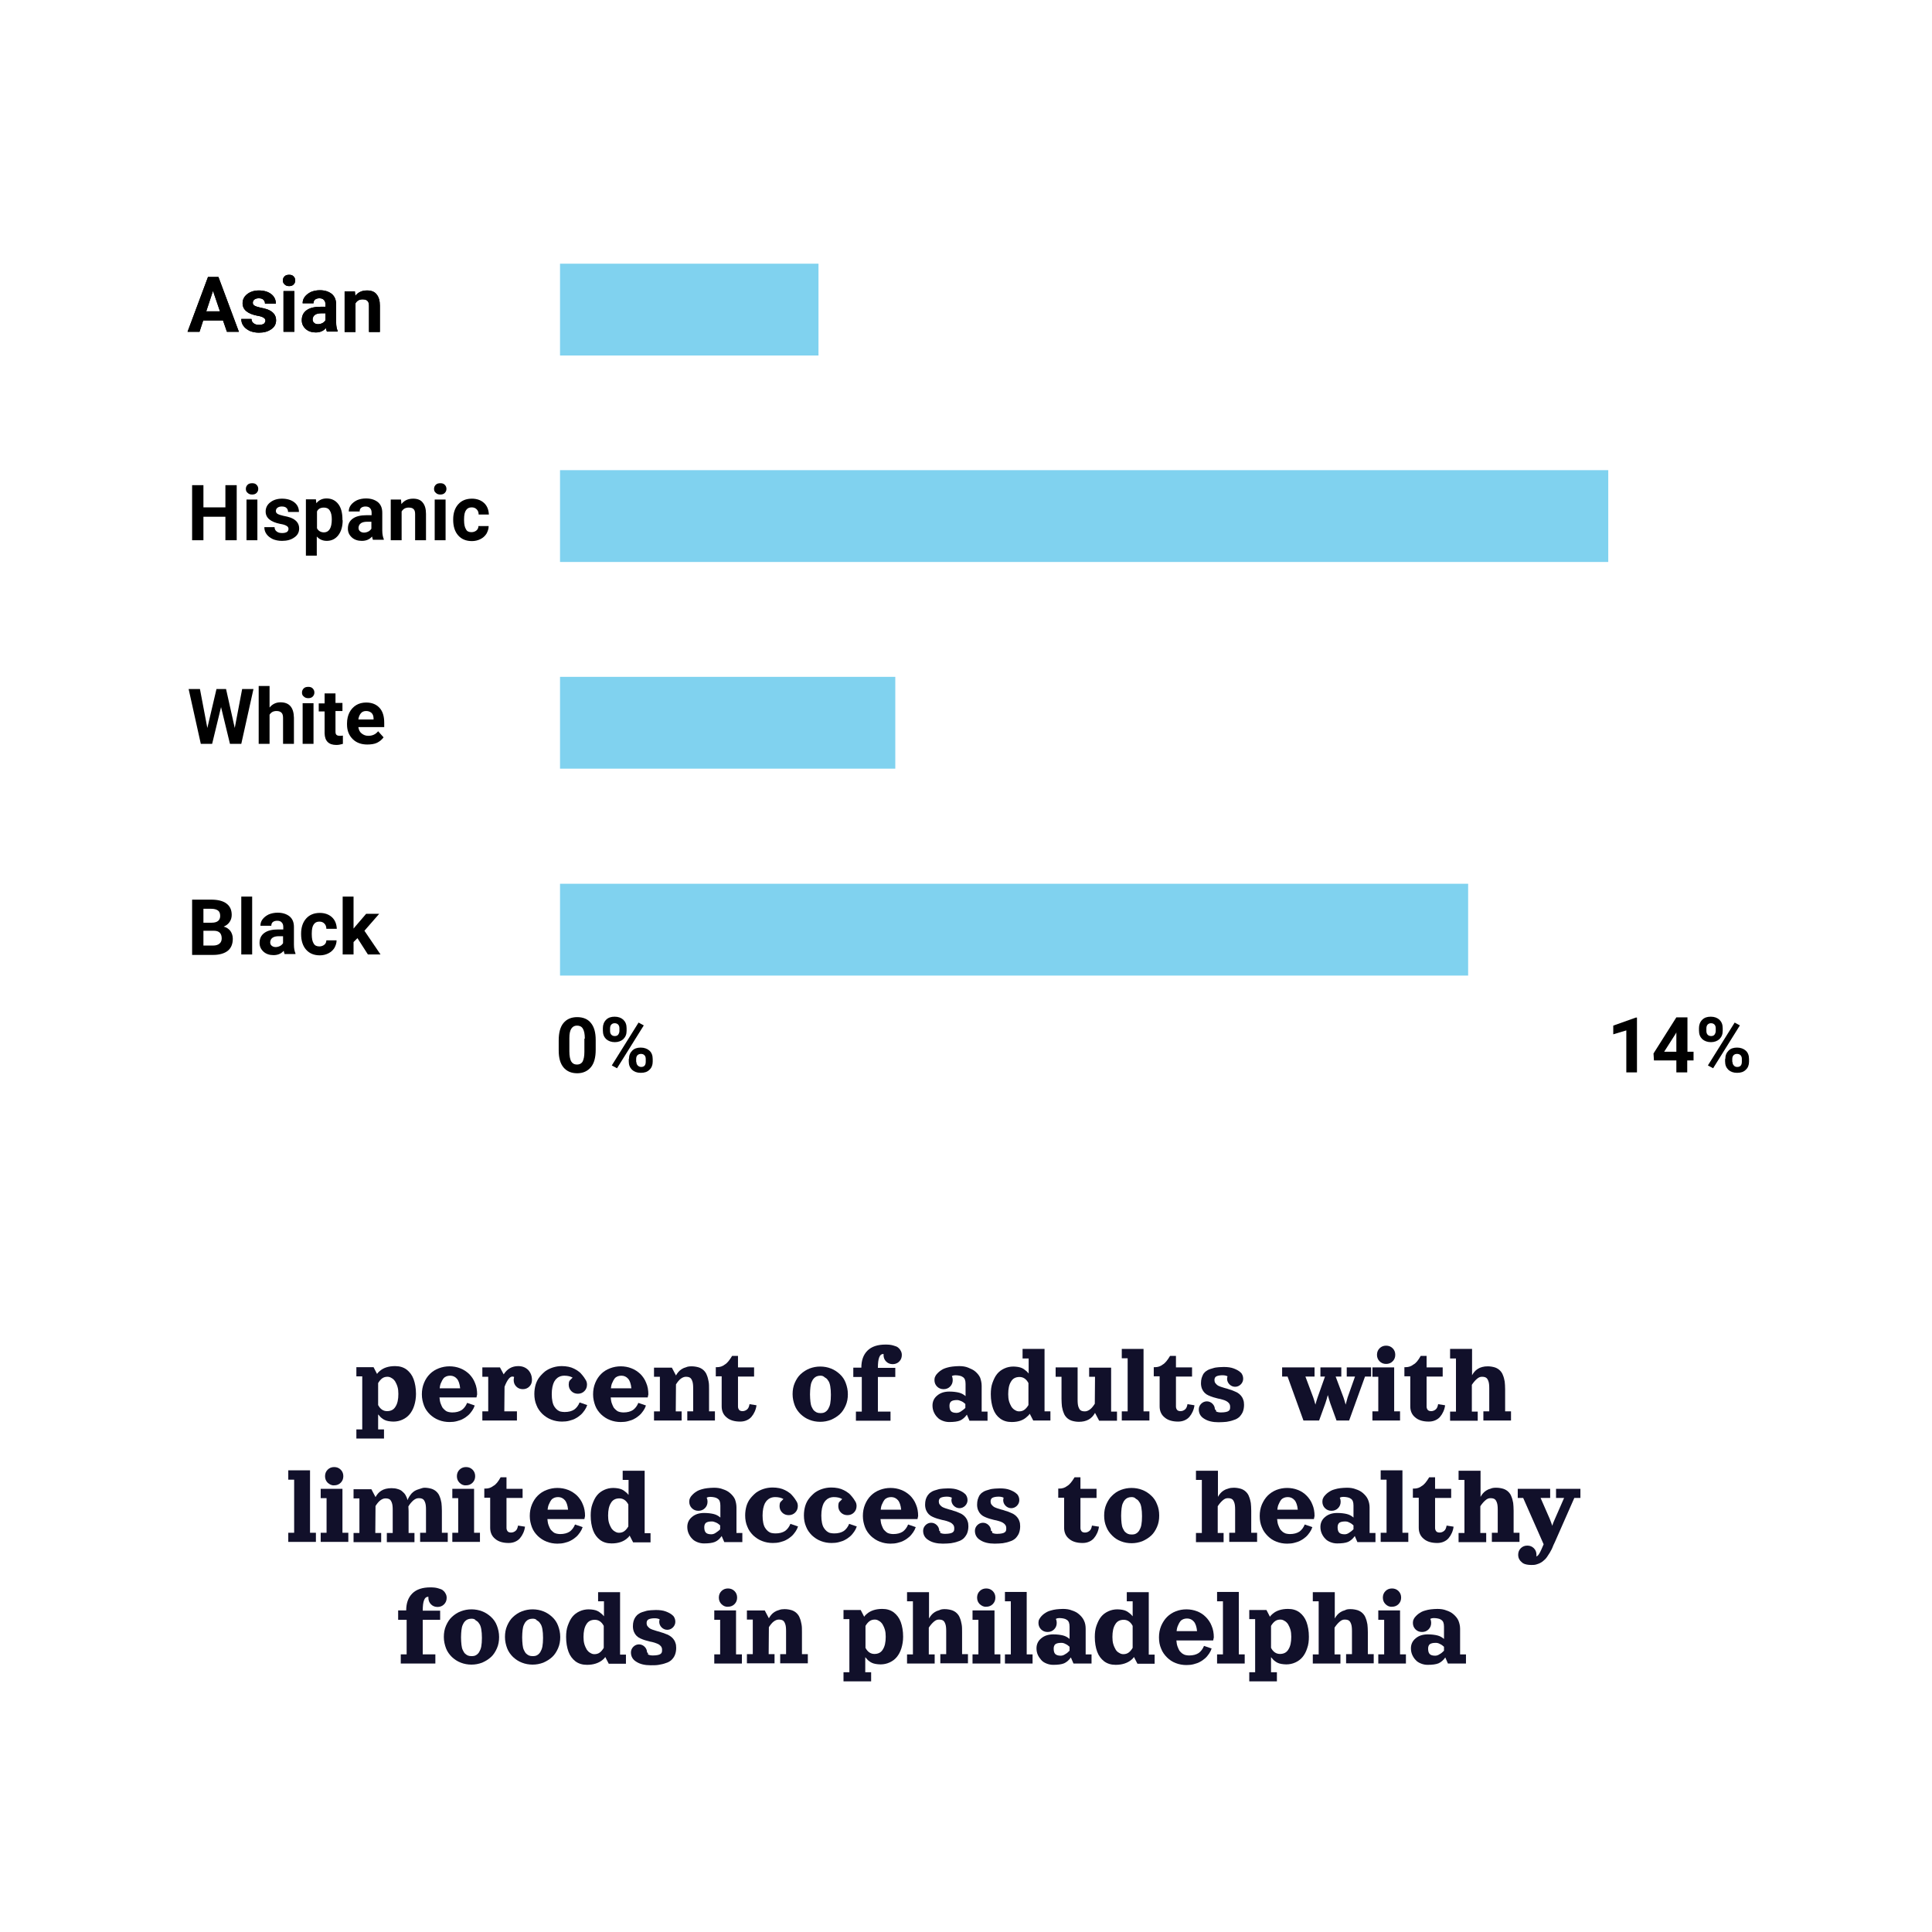 <?xml version="1.0" encoding="utf-8"?>
<!-- Generator: Adobe Illustrator 26.0.3, SVG Export Plug-In . SVG Version: 6.00 Build 0)  -->
<svg version="1.1" id="Layer_1" xmlns="http://www.w3.org/2000/svg" xmlns:xlink="http://www.w3.org/1999/xlink" x="0px" y="0px"
	 viewBox="0 0 888 888" style="enable-background:new 0 0 888 888;" xml:space="preserve">
<style type="text/css">
	.st0{fill:#80D2EF;}
	.st1{enable-background:new    ;}
	.st2{fill:#11102A;}
	.st3{fill:none;}
</style>
<g id="Page-1">
	<g id="Tile12">
		<rect id="Rectangle" x="257.4" y="121.2" class="st0" width="118.8" height="42.2"/>
		
			<rect id="Rectangle_00000081606993047484532100000006360182323925078416_" x="257.4" y="216.1" class="st0" width="481.8" height="42.2"/>
		
			<rect id="Rectangle_00000067926745731023550180000008418904503037651116_" x="257.4" y="311.1" class="st0" width="154.1" height="42.2"/>
		
			<rect id="Rectangle_00000031894303875000479140000004124481397114998964_" x="257.4" y="406.2" class="st0" width="417.4" height="42.2"/>
	</g>
</g>
<g class="st1">
	<path d="M102.5,147.3h-9.1l-1.7,5.2h-5.5l9.4-25.2h4.8l9.4,25.2h-5.5L102.5,147.3z M94.8,143.1h6.3l-3.2-9.4L94.8,143.1z"/>
	<path d="M122,147.4c0-0.6-0.3-1.1-0.9-1.4c-0.6-0.4-1.6-0.7-2.9-0.9c-4.5-0.9-6.7-2.8-6.7-5.7c0-1.7,0.7-3.1,2.1-4.2
		c1.4-1.1,3.2-1.7,5.4-1.7c2.4,0,4.3,0.6,5.7,1.7s2.1,2.6,2.1,4.4h-5c0-0.7-0.2-1.3-0.7-1.8c-0.5-0.5-1.2-0.7-2.2-0.7
		c-0.8,0-1.5,0.2-2,0.6c-0.5,0.4-0.7,0.9-0.7,1.5c0,0.6,0.3,1,0.8,1.3s1.4,0.6,2.7,0.9c1.2,0.2,2.3,0.5,3.2,0.8c2.6,1,4,2.6,4,5
		c0,1.7-0.7,3.1-2.2,4.1c-1.5,1.1-3.4,1.6-5.7,1.6c-1.6,0-3-0.3-4.2-0.8c-1.2-0.6-2.2-1.3-2.9-2.3c-0.7-1-1-2-1-3.2h4.7
		c0,0.9,0.4,1.6,1,2c0.6,0.5,1.4,0.7,2.5,0.7c1,0,1.7-0.2,2.2-0.5C121.7,148.4,122,147.9,122,147.4z"/>
	<path d="M130,128.9c0-0.8,0.3-1.4,0.8-1.9c0.5-0.5,1.2-0.7,2.1-0.7c0.9,0,1.5,0.2,2,0.7c0.5,0.5,0.8,1.1,0.8,1.9
		c0,0.8-0.3,1.4-0.8,1.9c-0.5,0.5-1.2,0.7-2,0.7s-1.5-0.2-2-0.7C130.3,130.3,130,129.7,130,128.9z M135.3,152.5h-5v-18.7h5V152.5z"
		/>
	<path d="M150.3,152.5c-0.2-0.5-0.4-1-0.5-1.7c-1.2,1.4-2.8,2-4.7,2c-1.8,0-3.4-0.5-4.6-1.6s-1.8-2.4-1.8-4c0-2,0.7-3.5,2.2-4.6
		s3.6-1.6,6.4-1.6h2.3V140c0-0.9-0.2-1.6-0.7-2.1c-0.4-0.5-1.1-0.8-2.1-0.8c-0.8,0-1.5,0.2-2,0.6s-0.7,1-0.7,1.7h-5
		c0-1.1,0.3-2.1,1-3c0.7-0.9,1.6-1.6,2.8-2.2c1.2-0.5,2.6-0.8,4.1-0.8c2.3,0,4.1,0.6,5.5,1.7c1.4,1.2,2,2.8,2,4.9v8.1
		c0,1.8,0.3,3.1,0.7,4v0.3H150.3z M146.2,149c0.7,0,1.4-0.2,2-0.5s1.1-0.8,1.4-1.3V144h-1.9c-2.5,0-3.8,0.9-4,2.6l0,0.3
		c0,0.6,0.2,1.1,0.7,1.5C144.8,148.8,145.4,149,146.2,149z"/>
	<path d="M163.1,133.8l0.2,2.2c1.3-1.7,3.1-2.5,5.4-2.5c2,0,3.5,0.6,4.4,1.8c1,1.2,1.5,2.9,1.5,5.2v12.1h-5v-12
		c0-1.1-0.2-1.8-0.7-2.3c-0.5-0.5-1.2-0.7-2.3-0.7c-1.4,0-2.5,0.6-3.2,1.8v13.2h-5v-18.7H163.1z"/>
</g>
<g class="st1">
	<path d="M108.8,248.3h-5.2v-10.8H93.5v10.8h-5.2V223h5.2v10.2h10.1V223h5.2V248.3z"/>
	<path d="M113,224.7c0-0.8,0.3-1.4,0.8-1.9c0.5-0.5,1.2-0.7,2.1-0.7c0.9,0,1.5,0.2,2,0.7c0.5,0.5,0.8,1.1,0.8,1.9
		c0,0.8-0.3,1.4-0.8,1.9c-0.5,0.5-1.2,0.7-2,0.7s-1.5-0.2-2-0.7C113.2,226.1,113,225.4,113,224.7z M118.3,248.3h-5v-18.7h5V248.3z"
		/>
	<path d="M132.6,243.1c0-0.6-0.3-1.1-0.9-1.4c-0.6-0.4-1.6-0.7-2.9-0.9c-4.5-0.9-6.7-2.8-6.7-5.7c0-1.7,0.7-3.1,2.1-4.2
		c1.4-1.1,3.2-1.7,5.4-1.7c2.4,0,4.3,0.6,5.7,1.7s2.1,2.6,2.1,4.4h-5c0-0.7-0.2-1.3-0.7-1.8c-0.5-0.5-1.2-0.7-2.2-0.7
		c-0.8,0-1.5,0.2-2,0.6c-0.5,0.4-0.7,0.9-0.7,1.5c0,0.6,0.3,1,0.8,1.3s1.4,0.6,2.7,0.9c1.2,0.2,2.3,0.5,3.2,0.8c2.6,1,4,2.6,4,5
		c0,1.7-0.7,3.1-2.2,4.1c-1.5,1.1-3.4,1.6-5.7,1.6c-1.6,0-3-0.3-4.2-0.8c-1.2-0.6-2.2-1.3-2.9-2.3c-0.7-1-1-2-1-3.2h4.7
		c0,0.9,0.4,1.6,1,2c0.6,0.5,1.4,0.7,2.5,0.7c1,0,1.7-0.2,2.2-0.5C132.3,244.2,132.6,243.7,132.6,243.1z"/>
	<path d="M157.5,239.1c0,2.9-0.7,5.2-2,6.9c-1.3,1.7-3.1,2.6-5.3,2.6c-1.9,0-3.4-0.7-4.6-2v8.8h-5v-25.9h4.6l0.2,1.8
		c1.2-1.5,2.8-2.2,4.7-2.2c2.3,0,4.1,0.9,5.4,2.6c1.3,1.7,1.9,4.1,1.9,7.1V239.1z M152.5,238.7c0-1.7-0.3-3.1-0.9-4
		c-0.6-1-1.5-1.4-2.7-1.4c-1.6,0-2.7,0.6-3.2,1.8v7.7c0.6,1.2,1.7,1.9,3.3,1.9C151.3,244.6,152.5,242.6,152.5,238.7z"/>
	<path d="M171.5,248.3c-0.2-0.5-0.4-1-0.5-1.7c-1.2,1.4-2.8,2-4.7,2c-1.8,0-3.4-0.5-4.6-1.6s-1.8-2.4-1.8-4c0-2,0.7-3.5,2.2-4.6
		s3.6-1.6,6.4-1.6h2.3v-1.1c0-0.9-0.2-1.6-0.7-2.1c-0.4-0.5-1.1-0.8-2.1-0.8c-0.8,0-1.5,0.2-2,0.6s-0.7,1-0.7,1.7h-5
		c0-1.1,0.3-2.1,1-3c0.7-0.9,1.6-1.6,2.8-2.2c1.2-0.5,2.6-0.8,4.1-0.8c2.3,0,4.1,0.6,5.5,1.7c1.4,1.2,2,2.8,2,4.9v8.1
		c0,1.8,0.3,3.1,0.7,4v0.3H171.5z M167.3,244.8c0.7,0,1.4-0.2,2-0.5s1.1-0.8,1.4-1.3v-3.2h-1.9c-2.5,0-3.8,0.9-4,2.6l0,0.3
		c0,0.6,0.2,1.1,0.7,1.5C166,244.6,166.6,244.8,167.3,244.8z"/>
	<path d="M184.3,229.5l0.2,2.2c1.3-1.7,3.1-2.5,5.4-2.5c2,0,3.5,0.6,4.4,1.8c1,1.2,1.5,2.9,1.5,5.2v12.1h-5v-12
		c0-1.1-0.2-1.8-0.7-2.3c-0.5-0.5-1.2-0.7-2.3-0.7c-1.4,0-2.5,0.6-3.2,1.8v13.2h-5v-18.7H184.3z"/>
	<path d="M199.5,224.7c0-0.8,0.3-1.4,0.8-1.9c0.5-0.5,1.2-0.7,2.1-0.7c0.9,0,1.5,0.2,2,0.7c0.5,0.5,0.8,1.1,0.8,1.9
		c0,0.8-0.3,1.4-0.8,1.9c-0.5,0.5-1.2,0.7-2,0.7s-1.5-0.2-2-0.7C199.7,226.1,199.5,225.4,199.5,224.7z M204.8,248.3h-5v-18.7h5
		V248.3z"/>
	<path d="M216.7,244.6c0.9,0,1.7-0.3,2.3-0.8c0.6-0.5,0.9-1.2,0.9-2h4.7c0,1.3-0.4,2.4-1,3.5c-0.7,1.1-1.6,1.9-2.8,2.5
		s-2.5,0.9-3.9,0.9c-2.7,0-4.8-0.9-6.3-2.6c-1.5-1.7-2.3-4.1-2.3-7.1v-0.3c0-2.9,0.8-5.2,2.3-6.9s3.6-2.6,6.3-2.6
		c2.3,0,4.2,0.7,5.6,2s2.1,3.1,2.2,5.3h-4.7c0-1-0.3-1.8-0.9-2.4c-0.6-0.6-1.3-0.9-2.3-0.9c-1.2,0-2,0.4-2.6,1.3
		c-0.6,0.8-0.9,2.2-0.9,4.1v0.5c0,1.9,0.3,3.3,0.9,4.2C214.6,244.2,215.5,244.6,216.7,244.6z"/>
</g>
<g class="st1">
	<path d="M107.9,334.6l3.4-17.9h5.2l-5.6,25.2h-5.2l-4.1-16.9l-4.1,16.9h-5.2l-5.6-25.2h5.2l3.4,17.9l4.2-17.9h4.4L107.9,334.6z"/>
	<path d="M123.9,325.2c1.3-1.6,3-2.4,5-2.4c4.1,0,6.1,2.4,6.2,7.1v12h-5V330c0-1.1-0.2-1.9-0.7-2.4c-0.5-0.5-1.2-0.8-2.3-0.8
		c-1.5,0-2.5,0.6-3.2,1.7v13.4h-5v-26.6h5V325.2z"/>
	<path d="M138.8,318.3c0-0.8,0.3-1.4,0.8-1.9c0.5-0.5,1.2-0.7,2.1-0.7c0.9,0,1.5,0.2,2,0.7c0.5,0.5,0.8,1.1,0.8,1.9
		c0,0.8-0.3,1.4-0.8,1.9c-0.5,0.5-1.2,0.7-2,0.7s-1.5-0.2-2-0.7C139,319.7,138.8,319.1,138.8,318.3z M144.1,341.9h-5v-18.7h5V341.9z
		"/>
	<path d="M154.2,318.5v4.6h3.2v3.7h-3.2v9.4c0,0.7,0.1,1.2,0.4,1.5c0.3,0.3,0.8,0.5,1.5,0.5c0.6,0,1,0,1.5-0.1v3.8
		c-1,0.3-2,0.5-3,0.5c-3.5,0-5.3-1.8-5.4-5.3v-10.1h-2.7v-3.7h2.7v-4.6H154.2z"/>
	<path d="M168.8,342.2c-2.7,0-5-0.8-6.7-2.5c-1.7-1.7-2.6-3.9-2.6-6.7v-0.5c0-1.9,0.4-3.6,1.1-5s1.8-2.6,3.1-3.4
		c1.3-0.8,2.9-1.2,4.6-1.2c2.6,0,4.6,0.8,6.1,2.4c1.5,1.6,2.2,3.9,2.2,6.9v2h-11.9c0.2,1.2,0.6,2.2,1.5,2.9s1.8,1.1,3.1,1.1
		c1.9,0,3.4-0.7,4.5-2.1l2.5,2.8c-0.8,1.1-1.8,1.9-3,2.5S170.4,342.2,168.8,342.2z M168.3,326.8c-1,0-1.8,0.3-2.4,1s-1,1.6-1.2,2.9
		h7v-0.4c0-1.1-0.3-2-0.9-2.6C170.1,327.1,169.3,326.8,168.3,326.8z"/>
</g>
<g class="st1">
	<path d="M88.3,438.7v-25.2h8.8c3.1,0,5.4,0.6,7,1.8s2.4,2.9,2.4,5.2c0,1.2-0.3,2.3-1,3.3c-0.6,0.9-1.5,1.6-2.7,2.1
		c1.3,0.3,2.3,1,3.1,2c0.7,1,1.1,2.2,1.1,3.6c0,2.4-0.8,4.3-2.3,5.5s-3.8,1.9-6.6,1.9H88.3z M93.5,424.1h3.8c2.6,0,3.9-1.1,3.9-3.1
		c0-1.1-0.3-2-1-2.5c-0.7-0.5-1.7-0.8-3.1-0.8h-3.6V424.1z M93.5,427.8v6.8h4.5c1.2,0,2.2-0.3,2.9-0.9c0.7-0.6,1-1.4,1-2.4
		c0-2.3-1.2-3.5-3.6-3.5H93.5z"/>
	<path d="M115.9,438.7h-5v-26.6h5V438.7z"/>
	<path d="M130.9,438.7c-0.2-0.5-0.4-1-0.5-1.7c-1.2,1.4-2.8,2-4.7,2c-1.8,0-3.4-0.5-4.6-1.6s-1.8-2.4-1.8-4c0-2,0.7-3.5,2.2-4.6
		s3.6-1.6,6.4-1.6h2.3v-1.1c0-0.9-0.2-1.6-0.7-2.1c-0.4-0.5-1.1-0.8-2.1-0.8c-0.8,0-1.5,0.2-2,0.6s-0.7,1-0.7,1.7h-5
		c0-1.1,0.3-2.1,1-3c0.7-0.9,1.6-1.6,2.8-2.2c1.2-0.5,2.6-0.8,4.1-0.8c2.3,0,4.1,0.6,5.5,1.7c1.4,1.2,2,2.8,2,4.9v8.1
		c0,1.8,0.3,3.1,0.7,4v0.3H130.9z M126.7,435.3c0.7,0,1.4-0.2,2-0.5s1.1-0.8,1.4-1.3v-3.2h-1.9c-2.5,0-3.8,0.9-4,2.6l0,0.3
		c0,0.6,0.2,1.1,0.7,1.5C125.4,435.1,126,435.3,126.7,435.3z"/>
	<path d="M146.8,435c0.9,0,1.7-0.3,2.3-0.8c0.6-0.5,0.9-1.2,0.9-2h4.7c0,1.3-0.4,2.4-1,3.5c-0.7,1.1-1.6,1.9-2.8,2.5
		s-2.5,0.9-3.9,0.9c-2.7,0-4.8-0.9-6.3-2.6c-1.5-1.7-2.3-4.1-2.3-7.1v-0.3c0-2.9,0.8-5.2,2.3-6.9s3.6-2.6,6.3-2.6
		c2.3,0,4.2,0.7,5.6,2s2.1,3.1,2.2,5.3H150c0-1-0.3-1.8-0.9-2.4c-0.6-0.6-1.3-0.9-2.3-0.9c-1.2,0-2,0.4-2.6,1.3
		c-0.6,0.8-0.9,2.2-0.9,4.1v0.5c0,1.9,0.3,3.3,0.9,4.2C144.7,434.6,145.6,435,146.8,435z"/>
	<path d="M164.3,431.2l-1.8,1.8v5.7h-5v-26.6h5v14.7l1-1.2l4.8-5.6h6l-6.8,7.8l7.4,10.9h-5.8L164.3,431.2z"/>
</g>
<g class="st1">
	<path d="M273.8,482.5c0,3.5-0.7,6.2-2.2,8s-3.6,2.8-6.3,2.8c-2.7,0-4.8-0.9-6.3-2.7c-1.5-1.8-2.2-4.4-2.2-7.8v-4.6
		c0-3.5,0.7-6.2,2.2-8c1.5-1.8,3.6-2.7,6.3-2.7s4.9,0.9,6.3,2.7c1.5,1.8,2.2,4.4,2.2,7.8V482.5z M268.8,477.4c0-2.1-0.3-3.6-0.9-4.6
		c-0.6-1-1.5-1.4-2.7-1.4c-1.2,0-2,0.5-2.6,1.4s-0.9,2.3-0.9,4.3v6.1c0,2.1,0.3,3.6,0.8,4.6c0.6,1,1.5,1.5,2.7,1.5
		c1.2,0,2.1-0.5,2.6-1.4c0.5-1,0.8-2.4,0.8-4.4V477.4z"/>
	<path d="M277.1,472.5c0-1.5,0.5-2.8,1.5-3.8c1-1,2.3-1.4,3.9-1.4c1.7,0,3,0.5,4,1.4c1,1,1.5,2.2,1.5,3.9v1.2c0,1.6-0.5,2.8-1.5,3.8
		c-1,0.9-2.3,1.4-3.9,1.4c-1.6,0-3-0.5-4-1.4c-1-1-1.5-2.2-1.5-3.9V472.5z M280.4,473.9c0,0.7,0.2,1.3,0.6,1.7
		c0.4,0.4,0.9,0.6,1.6,0.6c0.6,0,1.2-0.2,1.5-0.6s0.6-1,0.6-1.7v-1.3c0-0.7-0.2-1.3-0.6-1.7s-0.9-0.6-1.6-0.6
		c-0.6,0-1.1,0.2-1.5,0.6s-0.6,1-0.6,1.8V473.9z M283.6,491l-2.4-1.3l12.3-19.7l2.4,1.3L283.6,491z M289.1,486.7
		c0-1.6,0.5-2.8,1.5-3.8c1-1,2.3-1.4,3.9-1.4c1.6,0,3,0.5,4,1.4c1,0.9,1.5,2.2,1.5,3.9v1.2c0,1.5-0.5,2.8-1.5,3.7
		c-1,1-2.3,1.4-4,1.4c-1.7,0-3-0.5-4-1.4c-1-1-1.5-2.2-1.5-3.8V486.7z M292.5,488.1c0,0.6,0.2,1.2,0.6,1.6s0.9,0.7,1.6,0.7
		c1.4,0,2.1-0.8,2.1-2.4v-1.3c0-0.7-0.2-1.3-0.6-1.7s-0.9-0.6-1.6-0.6c-0.6,0-1.2,0.2-1.6,0.6s-0.6,1-0.6,1.7V488.1z"/>
</g>
<g class="st1">
	<path d="M752.5,492.9h-5v-19.3l-6,1.8v-4l10.4-3.7h0.5V492.9z"/>
	<path d="M775.5,483.4h2.9v4h-2.9v5.5h-5v-5.5h-10.3l-0.2-3.2l10.5-16.6h5.1V483.4z M764.9,483.4h5.6v-8.9l-0.3,0.6L764.9,483.4z"/>
	<path d="M780.9,472.5c0-1.5,0.5-2.8,1.5-3.8c1-1,2.3-1.4,3.9-1.4c1.7,0,3,0.5,4,1.4c1,1,1.5,2.2,1.5,3.9v1.2c0,1.6-0.5,2.8-1.5,3.8
		c-1,0.9-2.3,1.4-3.9,1.4c-1.6,0-3-0.5-4-1.4c-1-1-1.5-2.2-1.5-3.9V472.5z M784.3,473.9c0,0.7,0.2,1.3,0.6,1.7s0.9,0.6,1.6,0.6
		c0.6,0,1.2-0.2,1.5-0.6s0.6-1,0.6-1.7v-1.3c0-0.7-0.2-1.3-0.6-1.7s-0.9-0.6-1.6-0.6c-0.6,0-1.1,0.2-1.5,0.6s-0.6,1-0.6,1.8V473.9z
		 M787.4,491l-2.4-1.3l12.3-19.7l2.4,1.3L787.4,491z M793,486.7c0-1.6,0.5-2.8,1.5-3.8c1-1,2.3-1.4,3.9-1.4c1.6,0,3,0.5,4,1.4
		s1.5,2.2,1.5,3.9v1.2c0,1.5-0.5,2.8-1.5,3.7c-1,1-2.3,1.4-4,1.4c-1.7,0-3-0.5-4-1.4c-1-1-1.5-2.2-1.5-3.8V486.7z M796.3,488.1
		c0,0.6,0.2,1.2,0.6,1.6c0.4,0.5,0.9,0.7,1.6,0.7c1.4,0,2.1-0.8,2.1-2.4v-1.3c0-0.7-0.2-1.3-0.6-1.7s-0.9-0.6-1.6-0.6
		s-1.2,0.2-1.6,0.6s-0.6,1-0.6,1.7V488.1z"/>
</g>
<g class="st1">
	<path class="st2" d="M181.6,627.9c2.1,0,3.8,0.5,5.3,1.6c1.4,1.1,2.5,2.5,3.2,4.4c0.7,1.9,1.1,4.2,1.1,6.8c0,1.9-0.3,3.7-0.8,5.3
		s-1.2,2.9-2.1,4s-2,1.9-3.3,2.5s-2.7,0.9-4.2,0.9c-0.8,0-1.5-0.1-2.2-0.2s-1.2-0.3-1.7-0.5c-0.5-0.2-0.9-0.5-1.3-0.8
		c-0.4-0.3-0.8-0.6-1-0.9s-0.5-0.6-0.8-0.9v6.9h2.7v4.2h-12.7v-4.2h2.7v-24.4h-2.7v-4.2h7.9l1.6,3.1c0.3-0.5,0.7-0.9,1.2-1.3
		C176.2,628.7,178.5,627.9,181.6,627.9z M173.8,645.8c1,1.9,2.4,2.8,4.1,2.8c1.8,0,3.1-0.7,3.9-2.1c0.9-1.4,1.3-3.3,1.3-5.8
		c0-1.2-0.1-2.3-0.4-3.3s-0.7-1.8-1.1-2.5c-0.5-0.7-1-1.2-1.6-1.5c-0.6-0.4-1.2-0.6-1.9-0.6c-0.9,0-1.7,0.2-2.4,0.7
		c-0.7,0.5-1.3,1.2-1.9,2.2V645.8z"/>
	<path class="st2" d="M202,642.3c0.1,1,0.2,1.9,0.5,2.7c0.3,0.8,0.6,1.5,0.9,2c0.4,0.5,0.8,0.9,1.3,1.3s1,0.6,1.5,0.7
		c0.5,0.1,1.1,0.2,1.6,0.2c1.9,0,3.3-0.4,4.4-1.1c1-0.7,1.9-1.8,2.5-3.3l3.5,1.2c-0.3,0.9-0.7,1.7-1.2,2.4s-1.1,1.5-1.8,2.1
		c-0.7,0.6-1.5,1.2-2.3,1.6c-0.8,0.5-1.8,0.8-2.9,1.1s-2.2,0.4-3.4,0.4c-1.7,0-3.4-0.3-4.9-0.9c-1.6-0.6-2.9-1.5-4.1-2.6
		c-1.1-1.1-2.1-2.4-2.7-4s-1-3.3-1-5.2s0.3-3.6,1-5.3s1.6-3,2.7-4.1c1.1-1.1,2.5-2,4.1-2.6c1.6-0.6,3.2-0.9,4.9-0.9s3.4,0.3,4.9,0.9
		c1.6,0.6,2.9,1.5,4.1,2.6c1.1,1.1,2.1,2.5,2.7,4.1c0.7,1.6,1,3.4,1,5.3l-0.3,1.4H202z M202.1,638.1h9.4c-0.2-2-0.7-3.5-1.5-4.4
		c-0.8-0.9-1.8-1.4-3.1-1.4c-0.6,0-1.2,0.1-1.7,0.3c-0.5,0.2-1,0.5-1.4,1c-0.4,0.5-0.7,1.1-1,1.8C202.4,636.1,202.2,637,202.1,638.1
		z"/>
	<path class="st2" d="M221.6,628.5h8.2l1.7,3.2c1.6-2.5,3.8-3.8,6.7-3.8c1.9,0,3.4,0.6,4.6,1.8c1.1,1.2,1.7,2.7,1.7,4.6
		c0,1.2-0.4,2.2-1.2,3c-0.8,0.8-1.8,1.2-3,1.2c-1.2,0-2.2-0.4-3-1.2s-1.2-1.8-1.2-3c0-0.5,0.1-0.9,0.2-1.4c-0.2-0.1-0.5-0.2-0.8-0.2
		c-0.6,0-1.2,0.4-1.8,1.2c-0.6,0.8-1.2,1.9-1.8,3.5l-0.1,11.3h5.8v4.2h-15.9v-4.2h2.7v-15.9h-2.7V628.5z"/>
	<path class="st2" d="M263.2,633.2c-1-0.6-2.3-0.9-3.9-0.9c-0.6,0-1.2,0.1-1.8,0.3c-0.5,0.2-1.1,0.5-1.5,0.9
		c-0.5,0.4-0.9,0.9-1.3,1.6c-0.3,0.6-0.6,1.4-0.8,2.4s-0.3,2.1-0.3,3.3s0.1,2.4,0.3,3.3c0.2,1,0.5,1.8,0.9,2.4
		c0.4,0.6,0.8,1.1,1.3,1.5s1.1,0.7,1.6,0.8s1.1,0.2,1.8,0.2c1.9,0,3.3-0.4,4.4-1.1c1-0.7,1.9-1.8,2.5-3.3l3.5,1.2
		c-0.3,0.9-0.7,1.7-1.2,2.4s-1.1,1.5-1.8,2.1c-0.7,0.6-1.5,1.2-2.3,1.6c-0.8,0.5-1.8,0.8-2.9,1.1c-1.1,0.3-2.2,0.4-3.4,0.4
		c-1.7,0-3.4-0.3-4.9-0.9c-1.6-0.6-2.9-1.5-4.1-2.6c-1.1-1.1-2.1-2.4-2.7-4c-0.7-1.6-1-3.3-1-5.2c0-1.5,0.2-2.9,0.6-4.3
		c0.4-1.3,1-2.5,1.8-3.5c0.8-1,1.7-1.9,2.7-2.7c1-0.7,2.2-1.3,3.5-1.7c1.3-0.4,2.6-0.6,4-0.6c1.1,0,2.1,0.1,3.1,0.3
		c1,0.2,1.8,0.5,2.6,0.9c0.8,0.4,1.5,0.8,2.1,1.3c0.7,0.5,1.2,1.1,1.7,1.7c0.5,0.6,1,1.3,1.4,2c0.5,0.7,0.7,1.5,0.7,2.3
		c0,1.2-0.4,2.2-1.2,3c-0.8,0.8-1.8,1.2-3,1.2s-2.2-0.4-3-1.2c-0.8-0.8-1.2-1.8-1.2-3c0-0.7,0.1-1.3,0.4-1.8
		C262.3,634.1,262.7,633.6,263.2,633.2z"/>
	<path class="st2" d="M280.7,642.3c0.1,1,0.2,1.9,0.5,2.7c0.3,0.8,0.6,1.5,0.9,2c0.4,0.5,0.8,0.9,1.3,1.3s1,0.6,1.5,0.7
		c0.5,0.1,1.1,0.2,1.6,0.2c1.9,0,3.3-0.4,4.4-1.1c1-0.7,1.9-1.8,2.5-3.3l3.5,1.2c-0.3,0.9-0.7,1.7-1.2,2.4s-1.1,1.5-1.8,2.1
		c-0.7,0.6-1.5,1.2-2.3,1.6c-0.8,0.5-1.8,0.8-2.9,1.1s-2.2,0.4-3.4,0.4c-1.7,0-3.4-0.3-4.9-0.9c-1.6-0.6-2.9-1.5-4.1-2.6
		c-1.1-1.1-2.1-2.4-2.7-4s-1-3.3-1-5.2s0.3-3.6,1-5.3s1.6-3,2.7-4.1c1.1-1.1,2.5-2,4.1-2.6c1.6-0.6,3.2-0.9,4.9-0.9s3.4,0.3,4.9,0.9
		c1.6,0.6,2.9,1.5,4.1,2.6c1.1,1.1,2.1,2.5,2.7,4.1c0.7,1.6,1,3.4,1,5.3l-0.3,1.4H280.7z M280.8,638.1h9.4c-0.2-2-0.7-3.5-1.5-4.4
		c-0.8-0.9-1.8-1.4-3.1-1.4c-0.6,0-1.2,0.1-1.7,0.3c-0.5,0.2-1,0.5-1.4,1c-0.4,0.5-0.7,1.1-1,1.8C281.1,636.1,280.9,637,280.8,638.1
		z"/>
	<path class="st2" d="M317.9,628c1.2,0,2.3,0.2,3.3,0.5c0.9,0.3,1.7,0.8,2.3,1.4s1.1,1.3,1.4,2.2c0.4,0.9,0.6,1.9,0.8,2.9
		s0.2,2.2,0.2,3.6v10.1h2.7v4.2h-12.7v-4.2h2.7v-10.6c0-1.4-0.1-2.5-0.4-3.3c-0.3-0.8-0.6-1.3-1.1-1.6s-1.1-0.4-1.9-0.4
		c-0.7,0-1.5,0.3-2.3,0.9c-0.8,0.6-1.5,1.5-2.2,2.6l-0.1,12.4h2.7v4.2h-12.7v-4.2h2.7v-15.9h-2.7v-4.2h8.2l1.9,3.6
		c0.3-0.6,0.7-1.1,1.1-1.6c0.4-0.5,0.9-0.9,1.5-1.3c0.6-0.4,1.3-0.7,2.1-0.9C316,628.1,316.9,628,317.9,628z"/>
	<path class="st2" d="M336.5,623.2h2.7v5.3h7.4v4.2h-7.4v13.8c0,0.6,0.2,1.1,0.5,1.5c0.3,0.4,0.9,0.6,1.6,0.6c0.8,0,1.5-0.3,2.1-0.8
		c0.6-0.5,0.9-1.3,1.1-2.4l3.2,0.5c-0.1,1-0.4,2-0.8,2.9s-0.9,1.7-1.5,2.4c-0.6,0.7-1.3,1.2-2.2,1.6c-0.9,0.4-1.9,0.6-3,0.6
		c-2.6,0-4.7-0.6-6.2-1.9c-1.5-1.2-2.3-2.9-2.3-5.1v-13.8H329v-4.2h0.5c1.4,0,2.6-0.4,3.6-1.2C334.2,626.6,335.3,625.2,336.5,623.2z
		"/>
	<path class="st2" d="M372.1,629c1.6-0.6,3.2-0.9,4.9-0.9s3.4,0.3,4.9,0.9c1.6,0.6,2.9,1.5,4.1,2.6c1.2,1.1,2.1,2.4,2.7,4
		s1,3.3,1,5.2c0,1.9-0.3,3.6-1,5.2s-1.6,3-2.7,4c-1.2,1.1-2.5,1.9-4.1,2.6c-1.6,0.6-3.2,0.9-4.9,0.9s-3.4-0.3-4.9-0.9
		c-1.6-0.6-2.9-1.5-4.1-2.6c-1.1-1.1-2.1-2.4-2.7-4s-1-3.3-1-5.2c0-1.9,0.3-3.6,1-5.2s1.6-3,2.7-4
		C369.2,630.5,370.6,629.6,372.1,629z M377.1,632.3c-0.6,0-1.2,0.1-1.7,0.3c-0.5,0.2-0.9,0.5-1.3,0.9s-0.7,0.9-1,1.6
		c-0.3,0.6-0.5,1.5-0.6,2.4s-0.2,2.1-0.2,3.4c0,1.3,0.1,2.4,0.2,3.4s0.3,1.8,0.6,2.4c0.3,0.6,0.6,1.2,1,1.6s0.9,0.7,1.3,0.9
		c0.5,0.2,1,0.3,1.7,0.3c0.8,0,1.5-0.1,2-0.4c0.6-0.3,1.1-0.8,1.5-1.4c0.4-0.7,0.8-1.5,1-2.6s0.3-2.4,0.3-4c0-1.5-0.1-2.9-0.3-4
		s-0.5-2-1-2.6c-0.4-0.7-0.9-1.1-1.5-1.4C378.5,632.5,377.9,632.3,377.1,632.3z"/>
	<path class="st2" d="M392.2,632.8v-4.2h3.7c0-3.3,0.9-5.9,2.8-7.8s4.7-2.8,8.3-2.8c1.4,0,2.5,0.1,3.5,0.4s1.7,0.5,2.2,0.9
		s0.9,0.8,1.2,1.4c0.4,0.6,0.6,1.3,0.6,2.1c0,1.2-0.4,2.2-1.2,3c-0.8,0.8-1.8,1.2-3,1.2s-2.2-0.4-3-1.2c-0.8-0.8-1.2-1.8-1.2-3
		c0-0.2,0-0.4,0-0.5c0,0,0,0,0,0c-0.9,0-1.6,0.5-2,1.6c-0.4,1-0.6,2.6-0.6,4.8h8v4.2h-8v15.9h5.8v4.2h-15.9v-4.2h2.7v-15.9H392.2z"
		/>
	<path class="st2" d="M451.2,637v11.8h2.7v4.2h-8.3l-1.2-2.8c-0.9,1.3-2,2.2-3.1,2.7c-1.2,0.5-2.9,0.7-5,0.7c-1.1,0-2.1-0.2-3.1-0.6
		s-1.8-0.9-2.4-1.6c-0.7-0.7-1.2-1.5-1.6-2.4c-0.4-0.9-0.6-1.9-0.6-3c0-1.8,0.7-3.4,2.2-4.6c1.4-1.2,3.3-1.8,5.5-1.8
		c1.8,0,3.3,0.2,4.5,0.5s2.2,0.9,3,1.6v-5.6c0-0.8-0.1-1.5-0.3-2c-0.2-0.5-0.5-0.9-1-1.2c-0.4-0.3-0.9-0.5-1.5-0.6
		c-0.5-0.1-1.2-0.2-1.9-0.2c-0.6,0-1.1,0.1-1.6,0.4c0.3,0.6,0.4,1.2,0.4,1.8c0,1.2-0.4,2.2-1.2,3c-0.8,0.8-1.8,1.2-3,1.2
		c-1.2,0-2.2-0.4-3-1.2s-1.2-1.8-1.2-3c0-0.6,0.1-1.2,0.4-1.7c0.2-0.5,0.6-1,1-1.4c0.4-0.4,0.7-0.7,1.1-1c0.4-0.3,0.9-0.6,1.4-0.9
		c0.6-0.3,1.2-0.5,1.9-0.7c0.7-0.2,1.5-0.4,2.5-0.5c1-0.1,2-0.2,3.1-0.2c1.5,0,2.9,0.2,4.1,0.7s2.4,1,3.3,1.8
		c0.9,0.8,1.7,1.7,2.2,2.8C450.9,634.4,451.2,635.6,451.2,637z M443.7,647.1v-1.8c-0.5-0.5-1.2-1-1.9-1.3s-1.3-0.5-1.9-0.5
		c-1.3,0-2.1,0.2-2.7,0.6c-0.5,0.4-0.8,1.1-0.8,2c0,1.1,0.2,2,0.7,2.5c0.4,0.5,1.3,0.8,2.5,0.8c0.7,0,1.4-0.2,2.1-0.7
		S443.2,647.7,443.7,647.1z"/>
	<path class="st2" d="M465,653.6c-2.1,0-3.8-0.5-5.3-1.6s-2.5-2.5-3.2-4.4c-0.7-1.9-1.1-4.2-1.1-6.8c0-1.9,0.2-3.7,0.8-5.3
		s1.2-2.9,2.1-4s2-1.9,3.3-2.5s2.7-0.9,4.2-0.9c0.8,0,1.5,0.1,2.2,0.2c0.7,0.1,1.2,0.3,1.7,0.5c0.5,0.2,0.9,0.5,1.3,0.8
		s0.8,0.6,1,0.8s0.5,0.6,0.8,0.9v-6.9H470V620h10.1v28.7h2.7v4.2h-7.9l-1.6-3.1c-0.3,0.5-0.7,0.9-1.2,1.3
		C470.4,652.8,468,653.6,465,653.6z M472.7,635.7c-1-1.9-2.4-2.8-4.1-2.8c-1.8,0-3.1,0.7-3.9,2.1c-0.9,1.4-1.3,3.3-1.3,5.8
		c0,1.2,0.1,2.3,0.4,3.3c0.3,1,0.7,1.8,1.1,2.5c0.5,0.7,1,1.2,1.6,1.5c0.6,0.4,1.2,0.6,1.9,0.6c0.9,0,1.7-0.2,2.4-0.7
		c0.7-0.5,1.3-1.2,1.9-2.2V635.7z"/>
	<path class="st2" d="M485.2,628.5h10.1v14.9c0,1.4,0.1,2.5,0.4,3.3c0.3,0.8,0.6,1.3,1.1,1.6s1.1,0.4,1.9,0.4c0.7,0,1.5-0.3,2.3-0.9
		c0.8-0.6,1.5-1.5,2.2-2.6l0.1-12.4h-2.7v-4.2h10.1v20.2h2.7v4.2h-8.2l-1.9-3.6c-1.5,2.8-4,4.1-7.4,4.1c-1.2,0-2.3-0.2-3.3-0.5
		c-0.9-0.3-1.7-0.8-2.3-1.4c-0.6-0.6-1.1-1.3-1.4-2.2c-0.4-0.9-0.6-1.9-0.8-2.9c-0.1-1-0.2-2.2-0.2-3.6v-10.1h-2.7V628.5z"/>
	<path class="st2" d="M515.5,620h10.1v28.7h2.7v4.2h-12.7v-4.2h2.7v-24.4h-2.7V620z"/>
	<path class="st2" d="M537.8,623.2h2.7v5.3h7.4v4.2h-7.4v13.8c0,0.6,0.2,1.1,0.5,1.5s0.9,0.6,1.6,0.6c0.8,0,1.5-0.3,2.1-0.8
		c0.6-0.5,0.9-1.3,1.1-2.4l3.2,0.5c-0.1,1-0.4,2-0.8,2.9s-0.9,1.7-1.5,2.4c-0.6,0.7-1.3,1.2-2.2,1.6s-1.9,0.6-3,0.6
		c-2.6,0-4.7-0.6-6.2-1.9c-1.5-1.2-2.3-2.9-2.3-5.1v-13.8h-2.7v-4.2h0.5c1.4,0,2.6-0.4,3.6-1.2C535.5,626.6,536.6,625.2,537.8,623.2
		z"/>
	<path class="st2" d="M558.9,648.7c0.5,0.3,1.3,0.5,2.3,0.5c0.9,0,1.7-0.1,2.2-0.2c0.6-0.1,1-0.3,1.3-0.5c0.3-0.2,0.5-0.5,0.6-0.8
		s0.1-0.7,0.1-1.2c0-0.6-0.2-1.1-0.5-1.5s-0.7-0.7-1.2-1s-1.1-0.5-1.8-0.7s-1.4-0.4-2.1-0.5c-0.7-0.2-1.5-0.4-2.2-0.6
		c-0.7-0.2-1.4-0.5-2.1-0.8c-0.7-0.3-1.3-0.7-1.8-1.2s-0.9-1.1-1.2-1.8s-0.5-1.6-0.5-2.6c0-0.9,0.1-1.7,0.3-2.4s0.5-1.3,0.8-1.9
		c0.4-0.5,0.8-1,1.3-1.3c0.5-0.4,1.1-0.7,1.7-0.9s1.3-0.4,2-0.6s1.5-0.2,2.1-0.3c0.7,0,1.4-0.1,2.3-0.1c1.8,0,3.3,0.2,4.6,0.7
		c1.3,0.5,2.4,1.1,3.1,1.8c0.4,0.3,0.7,0.8,0.9,1.3s0.3,1,0.3,1.6c0,1-0.4,1.9-1.1,2.6c-0.7,0.7-1.6,1.1-2.6,1.1
		c-1,0-1.9-0.4-2.6-1.1c-0.7-0.7-1.1-1.6-1.1-2.6c0-0.4,0.1-0.7,0.2-1.1c-0.5-0.3-1.3-0.5-2.3-0.5c-1.2,0-2.2,0.2-2.8,0.5
		c-0.6,0.3-0.9,0.9-0.9,1.7c0,0.5,0.1,1,0.4,1.4c0.3,0.4,0.6,0.7,1,1c0.4,0.3,1,0.5,1.5,0.7c0.6,0.2,1.2,0.4,1.9,0.6
		c0.7,0.2,1.3,0.3,2,0.6c0.7,0.2,1.4,0.4,2,0.7s1.3,0.5,1.9,0.9c0.6,0.4,1.1,0.8,1.5,1.3c0.4,0.5,0.8,1.1,1,1.8
		c0.3,0.7,0.4,1.5,0.4,2.4c0,1.2-0.2,2.3-0.6,3.3c-0.4,0.9-1,1.7-1.6,2.3c-0.7,0.6-1.5,1.1-2.6,1.4c-1,0.4-2.1,0.6-3.2,0.8
		c-1.1,0.1-2.3,0.2-3.7,0.2c-2.7,0-4.9-0.5-6.6-1.6c-1.7-1-2.5-2.5-2.5-4.3c0-1,0.4-1.9,1.1-2.6c0.7-0.7,1.6-1.1,2.6-1.1
		s1.9,0.4,2.6,1.1c0.7,0.7,1.1,1.6,1.1,2.6C559,648,559,648.4,558.9,648.7z"/>
	<path class="st2" d="M589.3,628.5h14.9v4.2H600l3.6,9.6c0.3,0.8,0.6,1.9,1,3.3c0.4-1.4,0.7-2.5,1-3.3l3.4-9.6h-2.1v-4.2h9.6v4.2
		h-2.6l3.6,9.6c0.3,0.8,0.6,1.9,1,3.3c0.4-1.5,0.7-2.6,0.9-3.3l3.4-9.6H619v-4.2h11.2v4.2h-2.8l-7.3,20.2h-5.8l-2.9-8
		c-0.3-1-0.7-2.2-1.1-3.7c-0.4,1.5-0.8,2.8-1.1,3.7l-2.9,8h-7.2l-7.3-20.2h-2.5V628.5z"/>
	<path class="st2" d="M630.7,628.5h10.1v20.2h2.7v4.2h-12.7v-4.2h2.7v-15.9h-2.7V628.5z M634.1,625.7c-0.8-0.8-1.2-1.8-1.2-3
		c0-1.2,0.4-2.2,1.2-3c0.8-0.8,1.8-1.2,3-1.2c1.2,0,2.2,0.4,3,1.2c0.8,0.8,1.2,1.8,1.2,3c0,1.2-0.4,2.2-1.2,3
		c-0.8,0.8-1.8,1.2-3,1.2C635.9,626.9,634.9,626.5,634.1,625.7z"/>
	<path class="st2" d="M653,623.2h2.7v5.3h7.4v4.2h-7.4v13.8c0,0.6,0.2,1.1,0.5,1.5s0.9,0.6,1.6,0.6c0.8,0,1.5-0.3,2.1-0.8
		c0.6-0.5,0.9-1.3,1.1-2.4l3.2,0.5c-0.1,1-0.4,2-0.8,2.9s-0.9,1.7-1.5,2.4c-0.6,0.7-1.3,1.2-2.2,1.6s-1.9,0.6-3,0.6
		c-2.6,0-4.7-0.6-6.2-1.9c-1.5-1.2-2.3-2.9-2.3-5.1v-13.8h-2.7v-4.2h0.5c1.4,0,2.6-0.4,3.6-1.2C650.8,626.6,651.9,625.2,653,623.2z"
		/>
	<path class="st2" d="M683.8,628c1.2,0,2.3,0.2,3.3,0.5c0.9,0.3,1.7,0.8,2.3,1.4c0.6,0.6,1.1,1.3,1.4,2.2c0.4,0.9,0.6,1.9,0.8,2.9
		c0.1,1,0.2,2.2,0.2,3.6v10.1h2.7v4.2h-12.7v-4.2h2.7v-10.6c0-1.4-0.1-2.5-0.4-3.3c-0.3-0.8-0.6-1.3-1.1-1.6
		c-0.5-0.3-1.1-0.4-1.9-0.4c-0.8,0-1.5,0.3-2.3,1s-1.5,1.5-2.3,2.7v12.3h2.7v4.2h-12.7v-4.2h2.7v-24.4h-2.7V620h10.1v12.1
		c0.3-0.6,0.7-1.1,1.1-1.6c0.4-0.5,0.9-0.9,1.5-1.3c0.6-0.4,1.3-0.7,2.1-0.9C682,628.1,682.9,628,683.8,628z"/>
</g>
<g class="st1">
	<path class="st2" d="M132.4,675.8h10.1v28.7h2.7v4.2h-12.7v-4.2h2.7v-24.4h-2.7V675.8z"/>
	<path class="st2" d="M147.3,684.3h10.1v20.2h2.7v4.2h-12.7v-4.2h2.7v-15.9h-2.7V684.3z M150.6,681.5c-0.8-0.8-1.2-1.8-1.2-3
		c0-1.2,0.4-2.2,1.2-3c0.8-0.8,1.8-1.2,3-1.2c1.2,0,2.2,0.4,3,1.2c0.8,0.8,1.2,1.8,1.2,3c0,1.2-0.4,2.2-1.2,3
		c-0.8,0.8-1.8,1.2-3,1.2C152.5,682.8,151.5,682.3,150.6,681.5z"/>
	<path class="st2" d="M195.1,683.8c1.2,0,2.3,0.2,3.3,0.5c0.9,0.3,1.7,0.8,2.3,1.4s1.1,1.3,1.4,2.2c0.4,0.9,0.6,1.9,0.8,2.9
		c0.1,1,0.2,2.2,0.2,3.6v10.1h2.7v4.2h-12.7v-4.2h2.7v-10.6c0-1.4-0.1-2.5-0.4-3.3c-0.3-0.8-0.6-1.3-1.1-1.6s-1.1-0.4-1.9-0.4
		c-0.8,0-1.5,0.3-2.4,1c-0.8,0.7-1.6,1.6-2.3,2.8c0,0.6,0.1,1.3,0.1,2.1v10.1h2.7v4.2h-12.7v-4.2h2.7v-10.6c0-1.4-0.1-2.5-0.4-3.3
		c-0.3-0.8-0.6-1.3-1.1-1.6s-1.1-0.4-1.9-0.4c-0.7,0-1.5,0.3-2.3,0.9c-0.8,0.6-1.5,1.5-2.2,2.6l-0.1,12.4h2.7v4.2h-12.7v-4.2h2.7
		v-15.9h-2.7v-4.2h8.2l1.9,3.6c0.3-0.6,0.7-1.1,1.1-1.6c0.4-0.5,0.9-0.9,1.5-1.3c0.6-0.4,1.3-0.7,2.1-0.9c0.8-0.2,1.7-0.3,2.6-0.3
		c1.1,0,2,0.1,2.9,0.4c0.8,0.2,1.6,0.6,2.1,1.1c0.6,0.5,1.1,1,1.5,1.7s0.7,1.4,0.9,2.3c0.2-0.6,0.5-1.1,0.8-1.6
		c0.3-0.5,0.7-1,1.1-1.5c0.5-0.5,1-0.9,1.5-1.2c0.6-0.3,1.2-0.6,2-0.8S194.2,683.8,195.1,683.8z"/>
	<path class="st2" d="M207.8,684.3h10.1v20.2h2.7v4.2h-12.7v-4.2h2.7v-15.9h-2.7V684.3z M211.2,681.5c-0.8-0.8-1.2-1.8-1.2-3
		c0-1.2,0.4-2.2,1.2-3c0.8-0.8,1.8-1.2,3-1.2c1.2,0,2.2,0.4,3,1.2c0.8,0.8,1.2,1.8,1.2,3c0,1.2-0.4,2.2-1.2,3
		c-0.8,0.8-1.8,1.2-3,1.2C213,682.8,212,682.3,211.2,681.5z"/>
	<path class="st2" d="M230.1,679h2.7v5.3h7.4v4.2h-7.4v13.8c0,0.6,0.2,1.1,0.5,1.5c0.3,0.4,0.9,0.6,1.6,0.6c0.8,0,1.5-0.3,2.1-0.8
		c0.6-0.5,0.9-1.3,1.1-2.4l3.2,0.5c-0.1,1-0.4,2-0.8,2.9s-0.9,1.7-1.5,2.4c-0.6,0.7-1.3,1.2-2.2,1.6c-0.9,0.4-1.9,0.6-3,0.6
		c-2.6,0-4.7-0.6-6.2-1.9c-1.5-1.2-2.3-2.9-2.3-5.1v-13.8h-2.7v-4.2h0.5c1.4,0,2.6-0.4,3.6-1.2C227.9,682.4,229,681,230.1,679z"/>
	<path class="st2" d="M251.6,698.2c0.1,1,0.2,1.9,0.5,2.7c0.3,0.8,0.6,1.5,0.9,2c0.4,0.5,0.8,0.9,1.3,1.3s1,0.6,1.5,0.7
		c0.5,0.1,1.1,0.2,1.6,0.2c1.9,0,3.3-0.4,4.4-1.1c1-0.7,1.9-1.8,2.5-3.3l3.5,1.2c-0.3,0.9-0.7,1.7-1.2,2.4s-1.1,1.5-1.8,2.1
		c-0.7,0.6-1.5,1.2-2.3,1.6c-0.8,0.5-1.8,0.8-2.9,1.1s-2.2,0.4-3.4,0.4c-1.7,0-3.4-0.3-4.9-0.9c-1.6-0.6-2.9-1.5-4.1-2.6
		c-1.1-1.1-2.1-2.4-2.7-4s-1-3.3-1-5.2s0.3-3.6,1-5.3s1.6-3,2.7-4.1c1.1-1.1,2.5-2,4.1-2.6c1.6-0.6,3.2-0.9,4.9-0.9s3.4,0.3,4.9,0.9
		c1.6,0.6,2.9,1.5,4.1,2.6c1.1,1.1,2.1,2.5,2.7,4.1c0.7,1.6,1,3.4,1,5.3l-0.3,1.4H251.6z M251.7,693.9h9.4c-0.2-2-0.7-3.5-1.5-4.4
		c-0.8-0.9-1.8-1.4-3.1-1.4c-0.6,0-1.2,0.1-1.7,0.3c-0.5,0.2-1,0.5-1.4,1c-0.4,0.5-0.7,1.1-1,1.8C252,691.9,251.8,692.9,251.7,693.9
		z"/>
	<path class="st2" d="M281.1,709.4c-2.1,0-3.8-0.5-5.3-1.6c-1.4-1.1-2.5-2.5-3.2-4.4c-0.7-1.9-1.1-4.2-1.1-6.8
		c0-1.9,0.2-3.7,0.8-5.3s1.2-2.9,2.1-4s2-1.9,3.3-2.5s2.7-0.9,4.2-0.9c0.8,0,1.5,0.1,2.2,0.2c0.7,0.1,1.2,0.3,1.7,0.5
		c0.5,0.2,0.9,0.5,1.3,0.8c0.4,0.3,0.8,0.6,1,0.8s0.5,0.6,0.8,0.9v-6.9h-2.7v-4.2h10.1v28.7h2.7v4.2H291l-1.6-3.1
		c-0.3,0.5-0.7,0.9-1.2,1.3C286.5,708.6,284.1,709.4,281.1,709.4z M288.8,691.5c-1-1.9-2.4-2.8-4.1-2.8c-1.8,0-3.1,0.7-3.9,2.1
		c-0.9,1.4-1.3,3.3-1.3,5.8c0,1.2,0.1,2.3,0.4,3.3s0.7,1.8,1.1,2.5c0.5,0.7,1,1.2,1.6,1.5c0.6,0.4,1.2,0.6,1.9,0.6
		c0.9,0,1.7-0.2,2.4-0.7c0.7-0.5,1.3-1.2,1.9-2.2V691.5z"/>
	<path class="st2" d="M338.5,692.8v11.8h2.7v4.2h-8.3l-1.2-2.8c-0.9,1.3-1.9,2.2-3.1,2.7c-1.2,0.5-2.9,0.7-5,0.7
		c-1.1,0-2.1-0.2-3.1-0.6s-1.8-0.9-2.4-1.6c-0.7-0.7-1.2-1.5-1.6-2.4c-0.4-0.9-0.6-1.9-0.6-3c0-1.8,0.7-3.4,2.2-4.6
		c1.4-1.2,3.3-1.8,5.5-1.8c1.8,0,3.3,0.2,4.5,0.5s2.2,0.9,3,1.6V692c0-0.8-0.1-1.5-0.3-2c-0.2-0.5-0.5-0.9-1-1.2
		c-0.4-0.3-0.9-0.5-1.5-0.6c-0.5-0.1-1.2-0.2-1.9-0.2c-0.6,0-1.1,0.1-1.6,0.4c0.3,0.6,0.4,1.2,0.4,1.8c0,1.2-0.4,2.2-1.2,3
		c-0.8,0.8-1.8,1.2-3,1.2c-1.2,0-2.2-0.4-3-1.2s-1.2-1.8-1.2-3c0-0.6,0.1-1.2,0.4-1.7c0.2-0.5,0.6-1,1-1.4c0.4-0.4,0.7-0.7,1.1-1
		c0.4-0.3,0.9-0.6,1.4-0.9c0.6-0.3,1.2-0.5,1.9-0.7c0.7-0.2,1.5-0.4,2.5-0.5c1-0.1,2-0.2,3.1-0.2c1.5,0,2.9,0.2,4.1,0.7
		c1.3,0.4,2.4,1,3.3,1.8c0.9,0.8,1.7,1.7,2.2,2.8C338.2,690.2,338.5,691.5,338.5,692.8z M331,702.9v-1.8c-0.5-0.5-1.2-1-1.9-1.3
		s-1.3-0.5-1.9-0.5c-1.3,0-2.1,0.2-2.7,0.6c-0.5,0.4-0.8,1.1-0.8,2c0,1.1,0.2,2,0.7,2.5c0.4,0.5,1.3,0.8,2.5,0.8
		c0.7,0,1.4-0.2,2.1-0.7S330.5,703.5,331,702.9z"/>
	<path class="st2" d="M360.1,689c-1-0.6-2.3-0.9-3.9-0.9c-0.6,0-1.2,0.1-1.8,0.3c-0.5,0.2-1.1,0.5-1.5,0.9c-0.5,0.4-0.9,0.9-1.3,1.6
		c-0.3,0.6-0.6,1.4-0.8,2.4s-0.3,2.1-0.3,3.3s0.1,2.4,0.3,3.3c0.2,1,0.5,1.8,0.9,2.4c0.4,0.6,0.8,1.1,1.3,1.5s1.1,0.7,1.6,0.8
		s1.1,0.2,1.8,0.2c1.9,0,3.3-0.4,4.4-1.1c1-0.7,1.9-1.8,2.5-3.3l3.5,1.2c-0.3,0.9-0.7,1.7-1.2,2.4s-1.1,1.5-1.8,2.1
		c-0.7,0.6-1.5,1.2-2.3,1.6c-0.8,0.5-1.8,0.8-2.9,1.1c-1.1,0.3-2.2,0.4-3.4,0.4c-1.7,0-3.4-0.3-4.9-0.9c-1.6-0.6-2.9-1.5-4.1-2.6
		c-1.1-1.1-2.1-2.4-2.7-4c-0.7-1.6-1-3.3-1-5.2c0-1.5,0.2-2.9,0.6-4.3c0.4-1.3,1-2.5,1.8-3.5c0.8-1,1.7-1.9,2.7-2.7
		c1-0.7,2.2-1.3,3.5-1.7c1.3-0.4,2.6-0.6,4-0.6c1.1,0,2.1,0.1,3.1,0.3c1,0.2,1.8,0.5,2.6,0.9c0.8,0.4,1.5,0.8,2.1,1.3
		c0.7,0.5,1.2,1.1,1.7,1.7c0.5,0.6,1,1.3,1.4,2c0.5,0.7,0.7,1.5,0.7,2.3c0,1.2-0.4,2.2-1.2,3c-0.8,0.8-1.8,1.2-3,1.2s-2.2-0.4-3-1.2
		c-0.8-0.8-1.2-1.8-1.2-3c0-0.7,0.1-1.3,0.4-1.8C359.3,689.9,359.6,689.4,360.1,689z"/>
	<path class="st2" d="M387.1,689c-1-0.6-2.3-0.9-3.9-0.9c-0.6,0-1.2,0.1-1.8,0.3c-0.5,0.2-1.1,0.5-1.5,0.9c-0.5,0.4-0.9,0.9-1.3,1.6
		c-0.3,0.6-0.6,1.4-0.8,2.4s-0.3,2.1-0.3,3.3s0.1,2.4,0.3,3.3c0.2,1,0.5,1.8,0.9,2.4c0.4,0.6,0.8,1.1,1.3,1.5s1.1,0.7,1.6,0.8
		s1.1,0.2,1.8,0.2c1.9,0,3.3-0.4,4.4-1.1c1-0.7,1.9-1.8,2.5-3.3l3.5,1.2c-0.3,0.9-0.7,1.7-1.2,2.4s-1.1,1.5-1.8,2.1
		c-0.7,0.6-1.5,1.2-2.3,1.6c-0.8,0.5-1.8,0.8-2.9,1.1c-1.1,0.3-2.2,0.4-3.4,0.4c-1.7,0-3.4-0.3-4.9-0.9c-1.6-0.6-2.9-1.5-4.1-2.6
		c-1.1-1.1-2.1-2.4-2.7-4c-0.7-1.6-1-3.3-1-5.2c0-1.5,0.2-2.9,0.6-4.3c0.4-1.3,1-2.5,1.8-3.5c0.8-1,1.7-1.9,2.7-2.7
		c1-0.7,2.2-1.3,3.5-1.7c1.3-0.4,2.6-0.6,4-0.6c1.1,0,2.1,0.1,3.1,0.3c1,0.2,1.8,0.5,2.6,0.9c0.8,0.4,1.5,0.8,2.1,1.3
		c0.7,0.5,1.2,1.1,1.7,1.7c0.5,0.6,1,1.3,1.4,2c0.5,0.7,0.7,1.5,0.7,2.3c0,1.2-0.4,2.2-1.2,3c-0.8,0.8-1.8,1.2-3,1.2s-2.2-0.4-3-1.2
		c-0.8-0.8-1.2-1.8-1.2-3c0-0.7,0.1-1.3,0.4-1.8C386.3,689.9,386.7,689.4,387.1,689z"/>
	<path class="st2" d="M404.7,698.2c0.1,1,0.2,1.9,0.5,2.7c0.3,0.8,0.6,1.5,0.9,2c0.4,0.5,0.8,0.9,1.3,1.3s1,0.6,1.5,0.7
		c0.5,0.1,1.1,0.2,1.6,0.2c1.9,0,3.3-0.4,4.4-1.1c1-0.7,1.9-1.8,2.5-3.3l3.5,1.2c-0.3,0.9-0.7,1.7-1.2,2.4s-1.1,1.5-1.8,2.1
		c-0.7,0.6-1.5,1.2-2.3,1.6c-0.8,0.5-1.8,0.8-2.9,1.1s-2.2,0.4-3.4,0.4c-1.7,0-3.4-0.3-4.9-0.9c-1.6-0.6-2.9-1.5-4.1-2.6
		c-1.1-1.1-2.1-2.4-2.7-4s-1-3.3-1-5.2s0.3-3.6,1-5.3s1.6-3,2.7-4.1c1.1-1.1,2.5-2,4.1-2.6c1.6-0.6,3.2-0.9,4.9-0.9s3.4,0.3,4.9,0.9
		c1.6,0.6,2.9,1.5,4.1,2.6c1.1,1.1,2.1,2.5,2.7,4.1c0.7,1.6,1,3.4,1,5.3l-0.3,1.4H404.7z M404.8,693.9h9.4c-0.2-2-0.7-3.5-1.5-4.4
		c-0.8-0.9-1.8-1.4-3.1-1.4c-0.6,0-1.2,0.1-1.7,0.3c-0.5,0.2-1,0.5-1.4,1c-0.4,0.5-0.7,1.1-1,1.8
		C405.1,691.9,404.9,692.9,404.8,693.9z"/>
	<path class="st2" d="M432.1,704.5c0.5,0.3,1.3,0.5,2.3,0.5c0.9,0,1.7-0.1,2.2-0.2c0.6-0.1,1-0.3,1.3-0.5c0.3-0.2,0.5-0.5,0.6-0.8
		s0.1-0.7,0.1-1.2c0-0.6-0.2-1.1-0.5-1.5s-0.7-0.7-1.2-1c-0.5-0.2-1.1-0.5-1.8-0.7c-0.7-0.2-1.4-0.4-2.1-0.5
		c-0.7-0.2-1.5-0.4-2.2-0.6s-1.4-0.5-2.1-0.8s-1.3-0.7-1.8-1.2c-0.5-0.5-0.9-1.1-1.2-1.8c-0.3-0.7-0.5-1.6-0.5-2.6
		c0-0.9,0.1-1.7,0.3-2.4s0.5-1.3,0.9-1.9c0.4-0.5,0.8-1,1.3-1.3c0.5-0.4,1.1-0.7,1.7-0.9c0.6-0.2,1.3-0.4,2-0.6s1.5-0.2,2.1-0.3
		c0.7,0,1.4-0.1,2.3-0.1c1.8,0,3.3,0.2,4.6,0.7c1.3,0.5,2.4,1.1,3.1,1.8c0.4,0.3,0.7,0.8,0.9,1.3s0.3,1,0.3,1.6c0,1-0.4,1.9-1.1,2.6
		c-0.7,0.7-1.6,1.1-2.6,1.1c-1,0-1.9-0.4-2.6-1.1c-0.7-0.7-1.1-1.6-1.1-2.6c0-0.4,0.1-0.7,0.2-1.1c-0.5-0.3-1.3-0.5-2.3-0.5
		c-1.2,0-2.2,0.2-2.8,0.5c-0.6,0.3-0.9,0.9-0.9,1.7c0,0.5,0.1,1,0.4,1.4c0.3,0.4,0.6,0.7,1,1c0.4,0.3,1,0.5,1.5,0.7
		c0.6,0.2,1.2,0.4,1.9,0.6c0.7,0.2,1.3,0.3,2,0.6c0.7,0.2,1.4,0.4,2,0.7s1.3,0.5,1.9,0.9c0.6,0.4,1.1,0.8,1.5,1.3
		c0.4,0.5,0.8,1.1,1,1.8c0.3,0.7,0.4,1.5,0.4,2.4c0,1.2-0.2,2.3-0.6,3.3c-0.4,0.9-1,1.7-1.6,2.3c-0.7,0.6-1.5,1.1-2.6,1.4
		c-1,0.4-2.1,0.6-3.2,0.8c-1.1,0.1-2.3,0.2-3.7,0.2c-2.7,0-4.9-0.5-6.6-1.6c-1.7-1-2.5-2.5-2.5-4.3c0-1,0.4-1.9,1.1-2.6
		c0.7-0.7,1.6-1.1,2.6-1.1s1.9,0.4,2.6,1.1c0.7,0.7,1.1,1.6,1.1,2.6C432.3,703.8,432.2,704.2,432.1,704.5z"/>
	<path class="st2" d="M456,704.5c0.5,0.3,1.3,0.5,2.3,0.5c0.9,0,1.7-0.1,2.2-0.2c0.6-0.1,1-0.3,1.3-0.5c0.3-0.2,0.5-0.5,0.6-0.8
		s0.1-0.7,0.1-1.2c0-0.6-0.2-1.1-0.5-1.5s-0.7-0.7-1.2-1s-1.1-0.5-1.8-0.7s-1.4-0.4-2.1-0.5c-0.7-0.2-1.5-0.4-2.2-0.6
		c-0.7-0.2-1.4-0.5-2.1-0.8c-0.7-0.3-1.3-0.7-1.8-1.2s-0.9-1.1-1.2-1.8s-0.5-1.6-0.5-2.6c0-0.9,0.1-1.7,0.3-2.4s0.5-1.3,0.8-1.9
		c0.4-0.5,0.8-1,1.3-1.3c0.5-0.4,1.1-0.7,1.7-0.9s1.3-0.4,2-0.6s1.5-0.2,2.1-0.3c0.7,0,1.4-0.1,2.3-0.1c1.8,0,3.3,0.2,4.6,0.7
		c1.3,0.5,2.4,1.1,3.1,1.8c0.4,0.3,0.7,0.8,0.9,1.3s0.3,1,0.3,1.6c0,1-0.4,1.9-1.1,2.6c-0.7,0.7-1.6,1.1-2.6,1.1
		c-1,0-1.9-0.4-2.6-1.1c-0.7-0.7-1.1-1.6-1.1-2.6c0-0.4,0.1-0.7,0.2-1.1c-0.5-0.3-1.3-0.5-2.3-0.5c-1.2,0-2.2,0.2-2.8,0.5
		c-0.6,0.3-0.9,0.9-0.9,1.7c0,0.5,0.1,1,0.4,1.4c0.3,0.4,0.6,0.7,1,1c0.4,0.3,1,0.5,1.5,0.7c0.6,0.2,1.2,0.4,1.9,0.6
		c0.7,0.2,1.3,0.3,2,0.6c0.7,0.2,1.4,0.4,2,0.7s1.3,0.5,1.9,0.9c0.6,0.4,1.1,0.8,1.5,1.3c0.4,0.5,0.8,1.1,1,1.8
		c0.3,0.7,0.4,1.5,0.4,2.4c0,1.2-0.2,2.3-0.6,3.3c-0.4,0.9-1,1.7-1.6,2.3c-0.7,0.6-1.5,1.1-2.6,1.4c-1,0.4-2.1,0.6-3.2,0.8
		c-1.1,0.1-2.3,0.2-3.7,0.2c-2.7,0-4.9-0.5-6.6-1.6c-1.7-1-2.5-2.5-2.5-4.3c0-1,0.4-1.9,1.1-2.6c0.7-0.7,1.6-1.1,2.6-1.1
		s1.9,0.4,2.6,1.1c0.7,0.7,1.1,1.6,1.1,2.6C456.2,703.8,456.1,704.2,456,704.5z"/>
	<path class="st2" d="M493.9,679h2.7v5.3h7.4v4.2h-7.4v13.8c0,0.6,0.2,1.1,0.5,1.5s0.9,0.6,1.6,0.6c0.8,0,1.5-0.3,2.1-0.8
		c0.6-0.5,0.9-1.3,1.1-2.4l3.2,0.5c-0.1,1-0.4,2-0.8,2.9s-0.9,1.7-1.5,2.4c-0.6,0.7-1.3,1.2-2.2,1.6s-1.9,0.6-3,0.6
		c-2.6,0-4.7-0.6-6.2-1.9c-1.5-1.2-2.3-2.9-2.3-5.1v-13.8h-2.7v-4.2h0.5c1.4,0,2.6-0.4,3.6-1.2C491.6,682.4,492.7,681,493.9,679z"/>
	<path class="st2" d="M515.2,684.8c1.6-0.6,3.2-0.9,4.9-0.9c1.7,0,3.4,0.3,4.9,0.9c1.6,0.6,2.9,1.5,4.1,2.6c1.2,1.1,2.1,2.4,2.7,4
		c0.7,1.6,1,3.3,1,5.2c0,1.9-0.3,3.6-1,5.2c-0.7,1.6-1.6,3-2.7,4c-1.2,1.1-2.5,1.9-4.1,2.6c-1.6,0.6-3.2,0.9-4.9,0.9
		c-1.7,0-3.4-0.3-4.9-0.9c-1.6-0.6-2.9-1.5-4-2.6c-1.1-1.1-2.1-2.4-2.7-4c-0.7-1.6-1-3.3-1-5.2c0-1.9,0.3-3.6,1-5.2
		c0.7-1.6,1.6-3,2.7-4C512.3,686.3,513.6,685.4,515.2,684.8z M520.1,688.1c-0.6,0-1.2,0.1-1.7,0.3c-0.5,0.2-0.9,0.5-1.3,0.9
		c-0.4,0.4-0.7,0.9-1,1.6c-0.3,0.6-0.5,1.5-0.6,2.4c-0.1,1-0.2,2.1-0.2,3.4c0,1.3,0.1,2.4,0.2,3.4c0.1,1,0.3,1.8,0.6,2.4
		c0.3,0.6,0.6,1.2,1,1.6c0.4,0.4,0.9,0.7,1.3,0.9c0.5,0.2,1,0.3,1.7,0.3c0.8,0,1.5-0.1,2-0.4c0.6-0.3,1.1-0.8,1.5-1.4
		c0.4-0.7,0.8-1.5,1-2.6s0.3-2.4,0.3-4c0-1.5-0.1-2.9-0.3-4s-0.5-2-1-2.6c-0.4-0.7-0.9-1.1-1.5-1.4
		C521.6,688.3,520.9,688.1,520.1,688.1z"/>
	<path class="st2" d="M567.1,683.8c1.2,0,2.3,0.2,3.3,0.5c0.9,0.3,1.7,0.8,2.3,1.4c0.6,0.6,1.1,1.3,1.4,2.2c0.4,0.9,0.6,1.9,0.8,2.9
		c0.1,1,0.2,2.2,0.2,3.6v10.1h2.7v4.2H565v-4.2h2.7v-10.6c0-1.4-0.1-2.5-0.4-3.3c-0.3-0.8-0.6-1.3-1.1-1.6c-0.5-0.3-1.1-0.4-1.9-0.4
		c-0.8,0-1.5,0.3-2.3,1s-1.5,1.5-2.3,2.7v12.3h2.7v4.2h-12.7v-4.2h2.7v-24.4h-2.7v-4.2h10.1V688c0.3-0.6,0.7-1.1,1.1-1.6
		c0.4-0.5,0.9-0.9,1.5-1.3c0.6-0.4,1.3-0.7,2.1-0.9C565.3,683.9,566.2,683.8,567.1,683.8z"/>
	<path class="st2" d="M587,698.2c0.1,1,0.2,1.9,0.5,2.7c0.3,0.8,0.6,1.5,0.9,2c0.4,0.5,0.8,0.9,1.3,1.3c0.5,0.3,1,0.6,1.5,0.7
		c0.5,0.1,1.1,0.2,1.6,0.2c1.9,0,3.3-0.4,4.4-1.1c1-0.7,1.9-1.8,2.5-3.3l3.5,1.2c-0.3,0.9-0.7,1.7-1.2,2.4s-1.1,1.5-1.8,2.1
		c-0.7,0.6-1.5,1.2-2.3,1.6c-0.8,0.5-1.8,0.8-2.9,1.1s-2.2,0.4-3.4,0.4c-1.7,0-3.4-0.3-4.9-0.9c-1.6-0.6-2.9-1.5-4-2.6
		c-1.1-1.1-2.1-2.4-2.7-4c-0.7-1.6-1-3.3-1-5.2s0.3-3.6,1-5.3c0.7-1.6,1.6-3,2.7-4.1c1.1-1.1,2.5-2,4-2.6c1.6-0.6,3.2-0.9,4.9-0.9
		c1.7,0,3.4,0.3,4.9,0.9c1.6,0.6,2.9,1.5,4,2.6c1.1,1.1,2.1,2.5,2.7,4.1c0.7,1.6,1,3.4,1,5.3l-0.3,1.4H587z M587.1,693.9h9.4
		c-0.2-2-0.7-3.5-1.5-4.4s-1.8-1.4-3.1-1.4c-0.6,0-1.2,0.1-1.7,0.3c-0.5,0.2-1,0.5-1.4,1s-0.7,1.1-1,1.8
		C587.4,691.9,587.2,692.9,587.1,693.9z"/>
	<path class="st2" d="M629.5,692.8v11.8h2.7v4.2h-8.3l-1.2-2.8c-0.9,1.3-2,2.2-3.1,2.7c-1.2,0.5-2.9,0.7-5,0.7
		c-1.1,0-2.1-0.2-3.1-0.6c-1-0.4-1.8-0.9-2.4-1.6c-0.7-0.7-1.2-1.5-1.6-2.4c-0.4-0.9-0.6-1.9-0.6-3c0-1.8,0.7-3.4,2.2-4.6
		c1.4-1.2,3.3-1.8,5.5-1.8c1.8,0,3.3,0.2,4.5,0.5s2.2,0.9,3,1.6V692c0-0.8-0.1-1.5-0.3-2c-0.2-0.5-0.5-0.9-1-1.2
		c-0.4-0.3-0.9-0.5-1.5-0.6c-0.5-0.1-1.2-0.2-1.9-0.2c-0.6,0-1.1,0.1-1.6,0.4c0.3,0.6,0.4,1.2,0.4,1.8c0,1.2-0.4,2.2-1.2,3
		c-0.8,0.8-1.8,1.2-3,1.2c-1.2,0-2.2-0.4-3-1.2c-0.8-0.8-1.2-1.8-1.2-3c0-0.6,0.1-1.2,0.4-1.7c0.2-0.5,0.6-1,1-1.4
		c0.4-0.4,0.7-0.7,1.1-1c0.4-0.3,0.9-0.6,1.4-0.9s1.2-0.5,1.9-0.7c0.7-0.2,1.5-0.4,2.4-0.5c1-0.1,2-0.2,3.1-0.2
		c1.5,0,2.9,0.2,4.1,0.7c1.3,0.4,2.4,1,3.3,1.8c0.9,0.8,1.7,1.7,2.2,2.8C629.2,690.2,629.5,691.5,629.5,692.8z M622.1,702.9v-1.8
		c-0.5-0.5-1.2-1-1.9-1.3c-0.7-0.4-1.3-0.5-1.9-0.5c-1.3,0-2.1,0.2-2.7,0.6c-0.5,0.4-0.8,1.1-0.8,2c0,1.1,0.2,2,0.7,2.5
		c0.4,0.5,1.3,0.8,2.5,0.8c0.7,0,1.4-0.2,2.1-0.7C620.9,704,621.5,703.5,622.1,702.9z"/>
	<path class="st2" d="M634.5,675.8h10.1v28.7h2.7v4.2h-12.7v-4.2h2.7v-24.4h-2.7V675.8z"/>
	<path class="st2" d="M656.9,679h2.7v5.3h7.4v4.2h-7.4v13.8c0,0.6,0.2,1.1,0.5,1.5s0.9,0.6,1.6,0.6c0.8,0,1.5-0.3,2.1-0.8
		c0.6-0.5,0.9-1.3,1.1-2.4l3.2,0.5c-0.1,1-0.4,2-0.8,2.9s-0.9,1.7-1.5,2.4c-0.6,0.7-1.3,1.2-2.2,1.6s-1.9,0.6-3,0.6
		c-2.6,0-4.7-0.6-6.2-1.9c-1.5-1.2-2.3-2.9-2.3-5.1v-13.8h-2.7v-4.2h0.5c1.4,0,2.6-0.4,3.6-1.2C654.6,682.4,655.7,681,656.9,679z"/>
	<path class="st2" d="M687.7,683.8c1.2,0,2.3,0.2,3.3,0.5c0.9,0.3,1.7,0.8,2.3,1.4c0.6,0.6,1.1,1.3,1.4,2.2c0.4,0.9,0.6,1.9,0.8,2.9
		c0.1,1,0.2,2.2,0.2,3.6v10.1h2.7v4.2h-12.7v-4.2h2.7v-10.6c0-1.4-0.1-2.5-0.4-3.3c-0.3-0.8-0.6-1.3-1.1-1.6
		c-0.5-0.3-1.1-0.4-1.9-0.4c-0.8,0-1.5,0.3-2.3,1s-1.5,1.5-2.3,2.7v12.3h2.7v4.2h-12.7v-4.2h2.7v-24.4h-2.7v-4.2h10.1V688
		c0.3-0.6,0.7-1.1,1.1-1.6c0.4-0.5,0.9-0.9,1.5-1.3c0.6-0.4,1.3-0.7,2.1-0.9C685.8,683.9,686.7,683.8,687.7,683.8z"/>
	<path class="st2" d="M698.5,717c-0.5-0.7-0.7-1.5-0.7-2.4c0-1.2,0.4-2.2,1.2-3s1.8-1.2,3-1.2s2.2,0.4,3,1.2s1.2,1.8,1.2,3
		c0,0.2,0,0.5-0.1,0.7c0,0,0.1,0,0.1,0c0.6,0,1.4-1.1,2.3-3.2l1-2.3l-9.4-21.3h-2.5v-4.2h14.9v4.2h-4.4l4.2,9.6
		c0.5,1.3,0.9,2.3,1.2,3.2c0.2-0.9,0.6-1.9,1.2-3.2l4.2-9.6h-3.7v-4.2h11.2v4.2h-2.8l-8.9,20.2c-0.5,1-0.9,1.9-1.2,2.7
		s-0.8,1.5-1.2,2.3c-0.5,0.8-0.9,1.4-1.3,2s-0.9,1.1-1.4,1.5c-0.5,0.5-1.1,0.9-1.7,1.2c-0.6,0.3-1.2,0.5-1.9,0.7
		c-0.7,0.2-1.5,0.2-2.3,0.2c-0.8,0-1.4-0.1-2-0.2c-0.6-0.1-1.1-0.3-1.5-0.5c-0.4-0.2-0.7-0.5-1-0.8C699,717.7,698.7,717.3,698.5,717
		z"/>
</g>
<g class="st1">
	<path class="st2" d="M183,744.4v-4.2h3.7c0-3.3,0.9-5.9,2.8-7.8s4.7-2.8,8.3-2.8c1.4,0,2.5,0.1,3.5,0.4s1.7,0.5,2.2,0.9
		s0.9,0.8,1.2,1.4c0.4,0.6,0.6,1.3,0.6,2.1c0,1.2-0.4,2.2-1.2,3c-0.8,0.8-1.8,1.2-3,1.2s-2.2-0.4-3-1.2c-0.8-0.8-1.2-1.8-1.2-3
		c0-0.2,0-0.4,0-0.5c0,0,0,0,0,0c-0.9,0-1.6,0.5-2,1.6c-0.4,1-0.6,2.6-0.6,4.8h8v4.2h-8v15.9h5.8v4.2h-15.9v-4.2h2.7v-15.9H183z"/>
	<path class="st2" d="M211.8,740.6c1.6-0.6,3.2-0.9,4.9-0.9s3.4,0.3,4.9,0.9c1.6,0.6,2.9,1.5,4.1,2.6c1.2,1.1,2.1,2.4,2.7,4
		s1,3.3,1,5.2c0,1.9-0.3,3.6-1,5.2s-1.6,3-2.7,4c-1.2,1.1-2.5,1.9-4.1,2.6c-1.6,0.6-3.2,0.9-4.9,0.9s-3.4-0.3-4.9-0.9
		c-1.6-0.6-2.9-1.5-4.1-2.6c-1.1-1.1-2.1-2.4-2.7-4s-1-3.3-1-5.2c0-1.9,0.3-3.6,1-5.2s1.6-3,2.7-4
		C208.9,742.1,210.2,741.2,211.8,740.6z M216.7,744c-0.6,0-1.2,0.1-1.7,0.3c-0.5,0.2-0.9,0.5-1.3,0.9s-0.7,0.9-1,1.6
		c-0.3,0.6-0.5,1.5-0.6,2.4s-0.2,2.1-0.2,3.4c0,1.3,0.1,2.4,0.2,3.4s0.3,1.8,0.6,2.4c0.3,0.6,0.6,1.2,1,1.6s0.9,0.7,1.3,0.9
		c0.5,0.2,1,0.3,1.7,0.3c0.8,0,1.5-0.1,2-0.4c0.6-0.3,1.1-0.8,1.5-1.4c0.4-0.7,0.8-1.5,1-2.6s0.3-2.4,0.3-4c0-1.5-0.1-2.9-0.3-4
		s-0.5-2-1-2.6c-0.4-0.7-0.9-1.1-1.5-1.4C218.2,744.1,217.5,744,216.7,744z"/>
	<path class="st2" d="M239.9,740.6c1.6-0.6,3.2-0.9,4.9-0.9s3.4,0.3,4.9,0.9c1.6,0.6,2.9,1.5,4.1,2.6c1.2,1.1,2.1,2.4,2.7,4
		s1,3.3,1,5.2c0,1.9-0.3,3.6-1,5.2s-1.6,3-2.7,4c-1.2,1.1-2.5,1.9-4.1,2.6c-1.6,0.6-3.2,0.9-4.9,0.9s-3.4-0.3-4.9-0.9
		c-1.6-0.6-2.9-1.5-4.1-2.6c-1.1-1.1-2.1-2.4-2.7-4s-1-3.3-1-5.2c0-1.9,0.3-3.6,1-5.2s1.6-3,2.7-4
		C237,742.1,238.3,741.2,239.9,740.6z M244.8,744c-0.6,0-1.2,0.1-1.7,0.3c-0.5,0.2-0.9,0.5-1.3,0.9s-0.7,0.9-1,1.6
		c-0.3,0.6-0.5,1.5-0.6,2.4s-0.2,2.1-0.2,3.4c0,1.3,0.1,2.4,0.2,3.4s0.3,1.8,0.6,2.4c0.3,0.6,0.6,1.2,1,1.6s0.9,0.7,1.3,0.9
		c0.5,0.2,1,0.3,1.7,0.3c0.8,0,1.5-0.1,2-0.4c0.6-0.3,1.1-0.8,1.5-1.4c0.4-0.7,0.8-1.5,1-2.6s0.3-2.4,0.3-4c0-1.5-0.1-2.9-0.3-4
		s-0.5-2-1-2.6c-0.4-0.7-0.9-1.1-1.5-1.4C246.3,744.1,245.6,744,244.8,744z"/>
	<path class="st2" d="M269.8,765.2c-2.1,0-3.8-0.5-5.3-1.6c-1.4-1.1-2.5-2.5-3.2-4.4c-0.7-1.9-1.1-4.2-1.1-6.8
		c0-1.9,0.2-3.7,0.8-5.3s1.2-2.9,2.1-4s2-1.9,3.3-2.5s2.7-0.9,4.2-0.9c0.8,0,1.5,0.1,2.2,0.2c0.7,0.1,1.2,0.3,1.7,0.5
		c0.5,0.2,0.9,0.5,1.3,0.8c0.4,0.3,0.8,0.6,1,0.8s0.5,0.6,0.8,0.9v-6.9h-2.7v-4.2h10.1v28.7h2.7v4.2h-7.9l-1.6-3.1
		c-0.3,0.5-0.7,0.9-1.2,1.3C275.2,764.4,272.8,765.2,269.8,765.2z M277.5,747.3c-1-1.9-2.4-2.8-4.1-2.8c-1.8,0-3.1,0.7-3.9,2.1
		c-0.9,1.4-1.3,3.3-1.3,5.8c0,1.2,0.1,2.3,0.4,3.3s0.7,1.8,1.1,2.5c0.5,0.7,1,1.2,1.6,1.5c0.6,0.4,1.2,0.6,1.9,0.6
		c0.9,0,1.7-0.2,2.4-0.7c0.7-0.5,1.3-1.2,1.9-2.2V747.3z"/>
	<path class="st2" d="M297.8,760.4c0.5,0.3,1.3,0.5,2.3,0.5c0.9,0,1.7-0.1,2.2-0.2c0.6-0.1,1-0.3,1.3-0.5c0.3-0.2,0.5-0.5,0.6-0.8
		c0.1-0.3,0.1-0.7,0.1-1.2c0-0.6-0.2-1.1-0.5-1.5c-0.3-0.4-0.7-0.7-1.2-1c-0.5-0.2-1.1-0.5-1.8-0.7c-0.7-0.2-1.4-0.4-2.1-0.5
		c-0.7-0.2-1.5-0.4-2.2-0.6s-1.4-0.5-2.1-0.8s-1.3-0.7-1.8-1.2c-0.5-0.5-0.9-1.1-1.2-1.8c-0.3-0.7-0.5-1.6-0.5-2.6
		c0-0.9,0.1-1.7,0.3-2.4s0.5-1.3,0.9-1.9c0.4-0.5,0.8-1,1.3-1.3c0.5-0.4,1.1-0.7,1.7-0.9c0.6-0.2,1.3-0.4,2-0.6s1.5-0.2,2.1-0.3
		c0.7,0,1.4-0.1,2.3-0.1c1.8,0,3.3,0.2,4.6,0.7c1.3,0.5,2.4,1.1,3.1,1.8c0.4,0.3,0.7,0.8,0.9,1.3s0.3,1,0.3,1.6c0,1-0.4,1.9-1.1,2.6
		c-0.7,0.7-1.6,1.1-2.6,1.1c-1,0-1.9-0.4-2.6-1.1c-0.7-0.7-1.1-1.6-1.1-2.6c0-0.4,0.1-0.7,0.2-1.1c-0.5-0.3-1.3-0.5-2.3-0.5
		c-1.2,0-2.2,0.2-2.8,0.5c-0.6,0.3-0.9,0.9-0.9,1.7c0,0.5,0.1,1,0.4,1.4c0.3,0.4,0.6,0.7,1,1c0.4,0.3,1,0.5,1.5,0.7
		c0.6,0.2,1.2,0.4,1.9,0.6c0.7,0.2,1.3,0.3,2,0.6c0.7,0.2,1.4,0.4,2,0.7c0.7,0.2,1.3,0.5,1.9,0.9c0.6,0.4,1.1,0.8,1.5,1.3
		c0.4,0.5,0.8,1.1,1,1.8c0.3,0.7,0.4,1.5,0.4,2.4c0,1.2-0.2,2.3-0.6,3.3s-1,1.7-1.6,2.3c-0.7,0.6-1.5,1.1-2.6,1.4
		c-1,0.4-2.1,0.6-3.2,0.8s-2.3,0.2-3.7,0.2c-2.7,0-4.9-0.5-6.6-1.6c-1.7-1-2.5-2.5-2.5-4.3c0-1,0.4-1.9,1.1-2.6
		c0.7-0.7,1.6-1.1,2.6-1.1s1.9,0.4,2.6,1.1c0.7,0.7,1.1,1.6,1.1,2.6C297.9,759.6,297.9,760,297.8,760.4z"/>
	<path class="st2" d="M328.2,740.2h10.1v20.2h2.7v4.2h-12.7v-4.2h2.7v-15.9h-2.7V740.2z M331.6,737.3c-0.8-0.8-1.2-1.8-1.2-3
		c0-1.2,0.4-2.2,1.2-3c0.8-0.8,1.8-1.2,3-1.2c1.2,0,2.2,0.4,3,1.2c0.8,0.8,1.2,1.8,1.2,3c0,1.2-0.4,2.2-1.2,3
		c-0.8,0.8-1.8,1.2-3,1.2C333.4,738.6,332.4,738.1,331.6,737.3z"/>
	<path class="st2" d="M360.6,739.6c1.2,0,2.3,0.2,3.3,0.5c0.9,0.3,1.7,0.8,2.3,1.4s1.1,1.3,1.4,2.2c0.4,0.9,0.6,1.9,0.8,2.9
		s0.2,2.2,0.2,3.6v10.1h2.7v4.2h-12.7v-4.2h2.7v-10.6c0-1.4-0.1-2.5-0.4-3.3c-0.3-0.8-0.6-1.3-1.1-1.6s-1.1-0.4-1.9-0.4
		c-0.7,0-1.5,0.3-2.3,0.9c-0.8,0.6-1.5,1.5-2.2,2.6l-0.1,12.4h2.7v4.2h-12.7v-4.2h2.7v-15.9h-2.7v-4.2h8.2l1.9,3.6
		c0.3-0.6,0.7-1.1,1.1-1.6c0.4-0.5,0.9-0.9,1.5-1.3c0.6-0.4,1.3-0.7,2.1-0.9C358.8,739.7,359.7,739.6,360.6,739.6z"/>
	<path class="st2" d="M405.5,739.5c2.1,0,3.8,0.5,5.3,1.6c1.4,1.1,2.5,2.5,3.2,4.4c0.7,1.9,1.1,4.2,1.1,6.8c0,1.9-0.3,3.7-0.8,5.3
		s-1.2,2.9-2.1,4s-2,1.9-3.3,2.5s-2.7,0.9-4.2,0.9c-0.8,0-1.5-0.1-2.2-0.2s-1.2-0.3-1.7-0.5c-0.5-0.2-0.9-0.5-1.3-0.8
		c-0.4-0.3-0.8-0.6-1-0.9s-0.5-0.6-0.8-0.9v6.9h2.7v4.2h-12.7v-4.2h2.7v-24.4h-2.7v-4.2h7.9l1.6,3.1c0.3-0.5,0.7-0.9,1.2-1.3
		C400.1,740.3,402.5,739.5,405.5,739.5z M397.8,757.4c1,1.9,2.4,2.8,4.1,2.8c1.8,0,3.1-0.7,3.9-2.1c0.9-1.4,1.3-3.3,1.3-5.8
		c0-1.2-0.1-2.3-0.4-3.3s-0.7-1.8-1.1-2.5c-0.5-0.7-1-1.2-1.6-1.5c-0.6-0.4-1.2-0.6-1.9-0.6c-0.9,0-1.7,0.2-2.4,0.7
		c-0.7,0.5-1.3,1.2-1.9,2.2V757.4z"/>
	<path class="st2" d="M434.2,739.6c1.2,0,2.3,0.2,3.3,0.5c0.9,0.3,1.7,0.8,2.3,1.4s1.1,1.3,1.4,2.2c0.4,0.9,0.6,1.9,0.8,2.9
		s0.2,2.2,0.2,3.6v10.1h2.7v4.2h-12.7v-4.2h2.7v-10.6c0-1.4-0.1-2.5-0.4-3.3c-0.3-0.8-0.6-1.3-1.1-1.6s-1.1-0.4-1.9-0.4
		c-0.8,0-1.5,0.3-2.3,1s-1.5,1.5-2.3,2.7v12.3h2.7v4.2h-12.7v-4.2h2.7v-24.4h-2.7v-4.2h10.1v12.1c0.3-0.6,0.7-1.1,1.1-1.6
		c0.4-0.5,0.9-0.9,1.5-1.3c0.6-0.4,1.3-0.7,2.1-0.9C432.4,739.7,433.3,739.6,434.2,739.6z"/>
	<path class="st2" d="M447,740.2h10.1v20.2h2.7v4.2H447v-4.2h2.7v-15.9H447V740.2z M450.3,737.3c-0.8-0.8-1.2-1.8-1.2-3
		c0-1.2,0.4-2.2,1.2-3c0.8-0.8,1.8-1.2,3-1.2c1.2,0,2.2,0.4,3,1.2c0.8,0.8,1.2,1.8,1.2,3c0,1.2-0.4,2.2-1.2,3
		c-0.8,0.8-1.8,1.2-3,1.2C452.2,738.6,451.2,738.1,450.3,737.3z"/>
	<path class="st2" d="M461.8,731.7h10.1v28.7h2.7v4.2h-12.7v-4.2h2.7v-24.4h-2.7V731.7z"/>
	<path class="st2" d="M499,748.6v11.8h2.7v4.2h-8.3l-1.2-2.8c-0.9,1.3-2,2.2-3.1,2.7c-1.2,0.5-2.9,0.7-5,0.7c-1.1,0-2.1-0.2-3.1-0.6
		c-1-0.4-1.8-0.9-2.4-1.6s-1.2-1.5-1.6-2.4c-0.4-0.9-0.6-1.9-0.6-3c0-1.8,0.7-3.4,2.2-4.6c1.4-1.2,3.3-1.8,5.5-1.8
		c1.8,0,3.3,0.2,4.5,0.5c1.2,0.3,2.2,0.9,3,1.6v-5.6c0-0.8-0.1-1.5-0.3-2c-0.2-0.5-0.5-0.9-1-1.2c-0.4-0.3-0.9-0.5-1.5-0.6
		c-0.5-0.1-1.2-0.2-1.9-0.2c-0.6,0-1.1,0.1-1.6,0.4c0.3,0.6,0.4,1.2,0.4,1.8c0,1.2-0.4,2.2-1.2,3c-0.8,0.8-1.8,1.2-3,1.2
		c-1.2,0-2.2-0.4-3-1.2c-0.8-0.8-1.2-1.8-1.2-3c0-0.6,0.1-1.2,0.4-1.7s0.6-1,1-1.4c0.4-0.4,0.7-0.7,1.1-1s0.9-0.6,1.4-0.9
		s1.2-0.5,1.9-0.7c0.7-0.2,1.5-0.4,2.4-0.5c1-0.1,2-0.2,3.1-0.2c1.5,0,2.9,0.2,4.1,0.7c1.3,0.4,2.4,1,3.3,1.8
		c0.9,0.8,1.7,1.7,2.2,2.8C498.8,746,499,747.3,499,748.6z M491.6,758.7v-1.8c-0.5-0.5-1.2-1-1.9-1.3c-0.7-0.4-1.3-0.5-1.9-0.5
		c-1.3,0-2.1,0.2-2.7,0.6c-0.5,0.4-0.8,1.1-0.8,2c0,1.1,0.2,2,0.7,2.5s1.3,0.8,2.5,0.8c0.7,0,1.4-0.2,2.1-0.7
		C490.4,759.9,491,759.3,491.6,758.7z"/>
	<path class="st2" d="M512.8,765.2c-2.1,0-3.8-0.5-5.3-1.6c-1.4-1.1-2.5-2.5-3.2-4.4c-0.7-1.9-1.1-4.2-1.1-6.8
		c0-1.9,0.2-3.7,0.8-5.3s1.2-2.9,2.1-4c0.9-1.1,2-1.9,3.3-2.5s2.7-0.9,4.2-0.9c0.8,0,1.5,0.1,2.2,0.2c0.7,0.1,1.2,0.3,1.7,0.5
		c0.5,0.2,0.9,0.5,1.3,0.8c0.4,0.3,0.8,0.6,1,0.8c0.3,0.3,0.5,0.6,0.8,0.9v-6.9h-2.7v-4.2H528v28.7h2.7v4.2h-7.9l-1.6-3.1
		c-0.3,0.5-0.7,0.9-1.2,1.3C518.2,764.4,515.8,765.2,512.8,765.2z M520.6,747.3c-1-1.9-2.4-2.8-4.1-2.8c-1.8,0-3.1,0.7-3.9,2.1
		c-0.9,1.4-1.3,3.3-1.3,5.8c0,1.2,0.1,2.3,0.4,3.3c0.3,1,0.7,1.8,1.1,2.5s1,1.2,1.6,1.5c0.6,0.4,1.2,0.6,1.9,0.6
		c0.9,0,1.7-0.2,2.4-0.7c0.7-0.5,1.3-1.2,1.9-2.2V747.3z"/>
	<path class="st2" d="M540.7,754c0.1,1,0.2,1.9,0.5,2.7c0.3,0.8,0.6,1.5,0.9,2c0.4,0.5,0.8,0.9,1.3,1.3c0.5,0.3,1,0.6,1.5,0.7
		c0.5,0.1,1.1,0.2,1.6,0.2c1.9,0,3.3-0.4,4.4-1.1c1-0.7,1.9-1.8,2.5-3.3l3.5,1.2c-0.3,0.9-0.7,1.7-1.2,2.4s-1.1,1.5-1.8,2.1
		c-0.7,0.6-1.5,1.2-2.3,1.6c-0.8,0.5-1.8,0.8-2.9,1.1s-2.2,0.4-3.4,0.4c-1.7,0-3.4-0.3-4.9-0.9c-1.6-0.6-2.9-1.5-4-2.6
		c-1.1-1.1-2.1-2.4-2.7-4c-0.7-1.6-1-3.3-1-5.2s0.3-3.6,1-5.3c0.7-1.6,1.6-3,2.7-4.1c1.1-1.1,2.5-2,4-2.6c1.6-0.6,3.2-0.9,4.9-0.9
		c1.7,0,3.4,0.3,4.9,0.9c1.6,0.6,2.9,1.5,4,2.6c1.1,1.1,2.1,2.5,2.7,4.1c0.7,1.6,1,3.4,1,5.3l-0.3,1.4H540.7z M540.8,749.7h9.4
		c-0.2-2-0.7-3.5-1.5-4.4s-1.8-1.4-3.1-1.4c-0.6,0-1.2,0.1-1.7,0.3c-0.5,0.2-1,0.5-1.4,1s-0.7,1.1-1,1.8
		C541.1,747.8,540.9,748.7,540.8,749.7z"/>
	<path class="st2" d="M559.3,731.7h10.1v28.7h2.7v4.2h-12.7v-4.2h2.7v-24.4h-2.7V731.7z"/>
	<path class="st2" d="M592,739.5c2.1,0,3.8,0.5,5.3,1.6c1.4,1.1,2.5,2.5,3.2,4.4s1.1,4.2,1.1,6.8c0,1.9-0.2,3.7-0.8,5.3
		c-0.5,1.6-1.2,2.9-2.1,4s-2,1.9-3.3,2.5c-1.3,0.6-2.7,0.9-4.2,0.9c-0.8,0-1.5-0.1-2.2-0.2s-1.2-0.3-1.7-0.5
		c-0.5-0.2-0.9-0.5-1.3-0.8c-0.4-0.3-0.8-0.6-1-0.9s-0.5-0.6-0.8-0.9v6.9h2.7v4.2h-12.7v-4.2h2.7v-24.4h-2.7v-4.2h7.9l1.6,3.1
		c0.3-0.5,0.7-0.9,1.2-1.3C586.6,740.3,589,739.5,592,739.5z M584.2,757.4c1,1.9,2.4,2.8,4.1,2.8c1.8,0,3.1-0.7,3.9-2.1
		c0.9-1.4,1.3-3.3,1.3-5.8c0-1.2-0.1-2.3-0.4-3.3c-0.3-1-0.7-1.8-1.1-2.5c-0.5-0.7-1-1.2-1.6-1.5c-0.6-0.4-1.2-0.6-1.9-0.6
		c-0.9,0-1.7,0.2-2.4,0.7c-0.7,0.5-1.3,1.2-1.9,2.2V757.4z"/>
	<path class="st2" d="M620.7,739.6c1.2,0,2.3,0.2,3.3,0.5c0.9,0.3,1.7,0.8,2.3,1.4c0.6,0.6,1.1,1.3,1.4,2.2c0.4,0.9,0.6,1.9,0.8,2.9
		c0.1,1,0.2,2.2,0.2,3.6v10.1h2.7v4.2h-12.7v-4.2h2.7v-10.6c0-1.4-0.1-2.5-0.4-3.3c-0.3-0.8-0.6-1.3-1.1-1.6
		c-0.5-0.3-1.1-0.4-1.9-0.4c-0.8,0-1.5,0.3-2.3,1s-1.5,1.5-2.3,2.7v12.3h2.7v4.2h-12.7v-4.2h2.7v-24.4h-2.7v-4.2h10.1v12.1
		c0.3-0.6,0.7-1.1,1.1-1.6c0.4-0.5,0.9-0.9,1.5-1.3c0.6-0.4,1.3-0.7,2.1-0.9C618.8,739.7,619.7,739.6,620.7,739.6z"/>
	<path class="st2" d="M633.4,740.2h10.1v20.2h2.7v4.2h-12.7v-4.2h2.7v-15.9h-2.7V740.2z M636.8,737.3c-0.8-0.8-1.2-1.8-1.2-3
		c0-1.2,0.4-2.2,1.2-3c0.8-0.8,1.8-1.2,3-1.2c1.2,0,2.2,0.4,3,1.2c0.8,0.8,1.2,1.8,1.2,3c0,1.2-0.4,2.2-1.2,3
		c-0.8,0.8-1.8,1.2-3,1.2C638.6,738.6,637.6,738.1,636.8,737.3z"/>
	<path class="st2" d="M671.1,748.6v11.8h2.7v4.2h-8.3l-1.2-2.8c-0.9,1.3-2,2.2-3.1,2.7c-1.2,0.5-2.9,0.7-5,0.7
		c-1.1,0-2.1-0.2-3.1-0.6c-1-0.4-1.8-0.9-2.4-1.6c-0.7-0.7-1.2-1.5-1.6-2.4c-0.4-0.9-0.6-1.9-0.6-3c0-1.8,0.7-3.4,2.2-4.6
		c1.4-1.2,3.3-1.8,5.5-1.8c1.8,0,3.3,0.2,4.5,0.5s2.2,0.9,3,1.6v-5.6c0-0.8-0.1-1.5-0.3-2c-0.2-0.5-0.5-0.9-1-1.2
		c-0.4-0.3-0.9-0.5-1.5-0.6c-0.5-0.1-1.2-0.2-1.9-0.2c-0.6,0-1.1,0.1-1.6,0.4c0.3,0.6,0.4,1.2,0.4,1.8c0,1.2-0.4,2.2-1.2,3
		c-0.8,0.8-1.8,1.2-3,1.2c-1.2,0-2.2-0.4-3-1.2c-0.8-0.8-1.2-1.8-1.2-3c0-0.6,0.1-1.2,0.4-1.7c0.2-0.5,0.6-1,1-1.4
		c0.4-0.4,0.7-0.7,1.1-1c0.4-0.3,0.9-0.6,1.4-0.9s1.2-0.5,1.9-0.7c0.7-0.2,1.5-0.4,2.4-0.5c1-0.1,2-0.2,3.1-0.2
		c1.5,0,2.9,0.2,4.1,0.7c1.3,0.4,2.4,1,3.3,1.8c0.9,0.8,1.7,1.7,2.2,2.8C670.8,746,671.1,747.3,671.1,748.6z M663.7,758.7v-1.8
		c-0.5-0.5-1.2-1-1.9-1.3c-0.7-0.4-1.3-0.5-1.9-0.5c-1.3,0-2.1,0.2-2.7,0.6c-0.5,0.4-0.8,1.1-0.8,2c0,1.1,0.2,2,0.7,2.5
		c0.4,0.5,1.3,0.8,2.5,0.8c0.7,0,1.4-0.2,2.1-0.7C662.5,759.9,663.1,759.3,663.7,758.7z"/>
</g>
<g class="st1">
	<path d="M102.5,147.3h-9.1l-1.7,5.2h-5.5l9.4-25.2h4.8l9.4,25.2h-5.5L102.5,147.3z M94.8,143.1h6.3l-3.2-9.4L94.8,143.1z"/>
	<path d="M122,147.4c0-0.6-0.3-1.1-0.9-1.4c-0.6-0.4-1.6-0.7-2.9-0.9c-4.5-0.9-6.7-2.8-6.7-5.7c0-1.7,0.7-3.1,2.1-4.2
		c1.4-1.1,3.2-1.7,5.4-1.7c2.4,0,4.3,0.6,5.7,1.7s2.1,2.6,2.1,4.4h-5c0-0.7-0.2-1.3-0.7-1.8c-0.5-0.5-1.2-0.7-2.2-0.7
		c-0.8,0-1.5,0.2-2,0.6c-0.5,0.4-0.7,0.9-0.7,1.5c0,0.6,0.3,1,0.8,1.3s1.4,0.6,2.7,0.9c1.2,0.2,2.3,0.5,3.2,0.8c2.6,1,4,2.6,4,5
		c0,1.7-0.7,3.1-2.2,4.1c-1.5,1.1-3.4,1.6-5.7,1.6c-1.6,0-3-0.3-4.2-0.8c-1.2-0.6-2.2-1.3-2.9-2.3c-0.7-1-1-2-1-3.2h4.7
		c0,0.9,0.4,1.6,1,2c0.6,0.5,1.4,0.7,2.5,0.7c1,0,1.7-0.2,2.2-0.5C121.7,148.4,122,147.9,122,147.4z"/>
	<path d="M130,128.9c0-0.8,0.3-1.4,0.8-1.9c0.5-0.5,1.2-0.7,2.1-0.7c0.9,0,1.5,0.2,2,0.7c0.5,0.5,0.8,1.1,0.8,1.9
		c0,0.8-0.3,1.4-0.8,1.9c-0.5,0.5-1.2,0.7-2,0.7s-1.5-0.2-2-0.7C130.3,130.3,130,129.7,130,128.9z M135.3,152.5h-5v-18.7h5V152.5z"
		/>
	<path d="M150.3,152.5c-0.2-0.5-0.4-1-0.5-1.7c-1.2,1.4-2.8,2-4.7,2c-1.8,0-3.4-0.5-4.6-1.6s-1.8-2.4-1.8-4c0-2,0.7-3.5,2.2-4.6
		s3.6-1.6,6.4-1.6h2.3V140c0-0.9-0.2-1.6-0.7-2.1c-0.4-0.5-1.1-0.8-2.1-0.8c-0.8,0-1.5,0.2-2,0.6s-0.7,1-0.7,1.7h-5
		c0-1.1,0.3-2.1,1-3c0.7-0.9,1.6-1.6,2.8-2.2c1.2-0.5,2.6-0.8,4.1-0.8c2.3,0,4.1,0.6,5.5,1.7c1.4,1.2,2,2.8,2,4.9v8.1
		c0,1.8,0.3,3.1,0.7,4v0.3H150.3z M146.2,149c0.7,0,1.4-0.2,2-0.5s1.1-0.8,1.4-1.3V144h-1.9c-2.5,0-3.8,0.9-4,2.6l0,0.3
		c0,0.6,0.2,1.1,0.7,1.5C144.8,148.8,145.4,149,146.2,149z"/>
	<path d="M163.1,133.8l0.2,2.2c1.3-1.7,3.1-2.5,5.4-2.5c2,0,3.5,0.6,4.4,1.8c1,1.2,1.5,2.9,1.5,5.2v12.1h-5v-12
		c0-1.1-0.2-1.8-0.7-2.3c-0.5-0.5-1.2-0.7-2.3-0.7c-1.4,0-2.5,0.6-3.2,1.8v13.2h-5v-18.7H163.1z"/>
</g>
<rect class="st3" width="888" height="888"/>
</svg>

